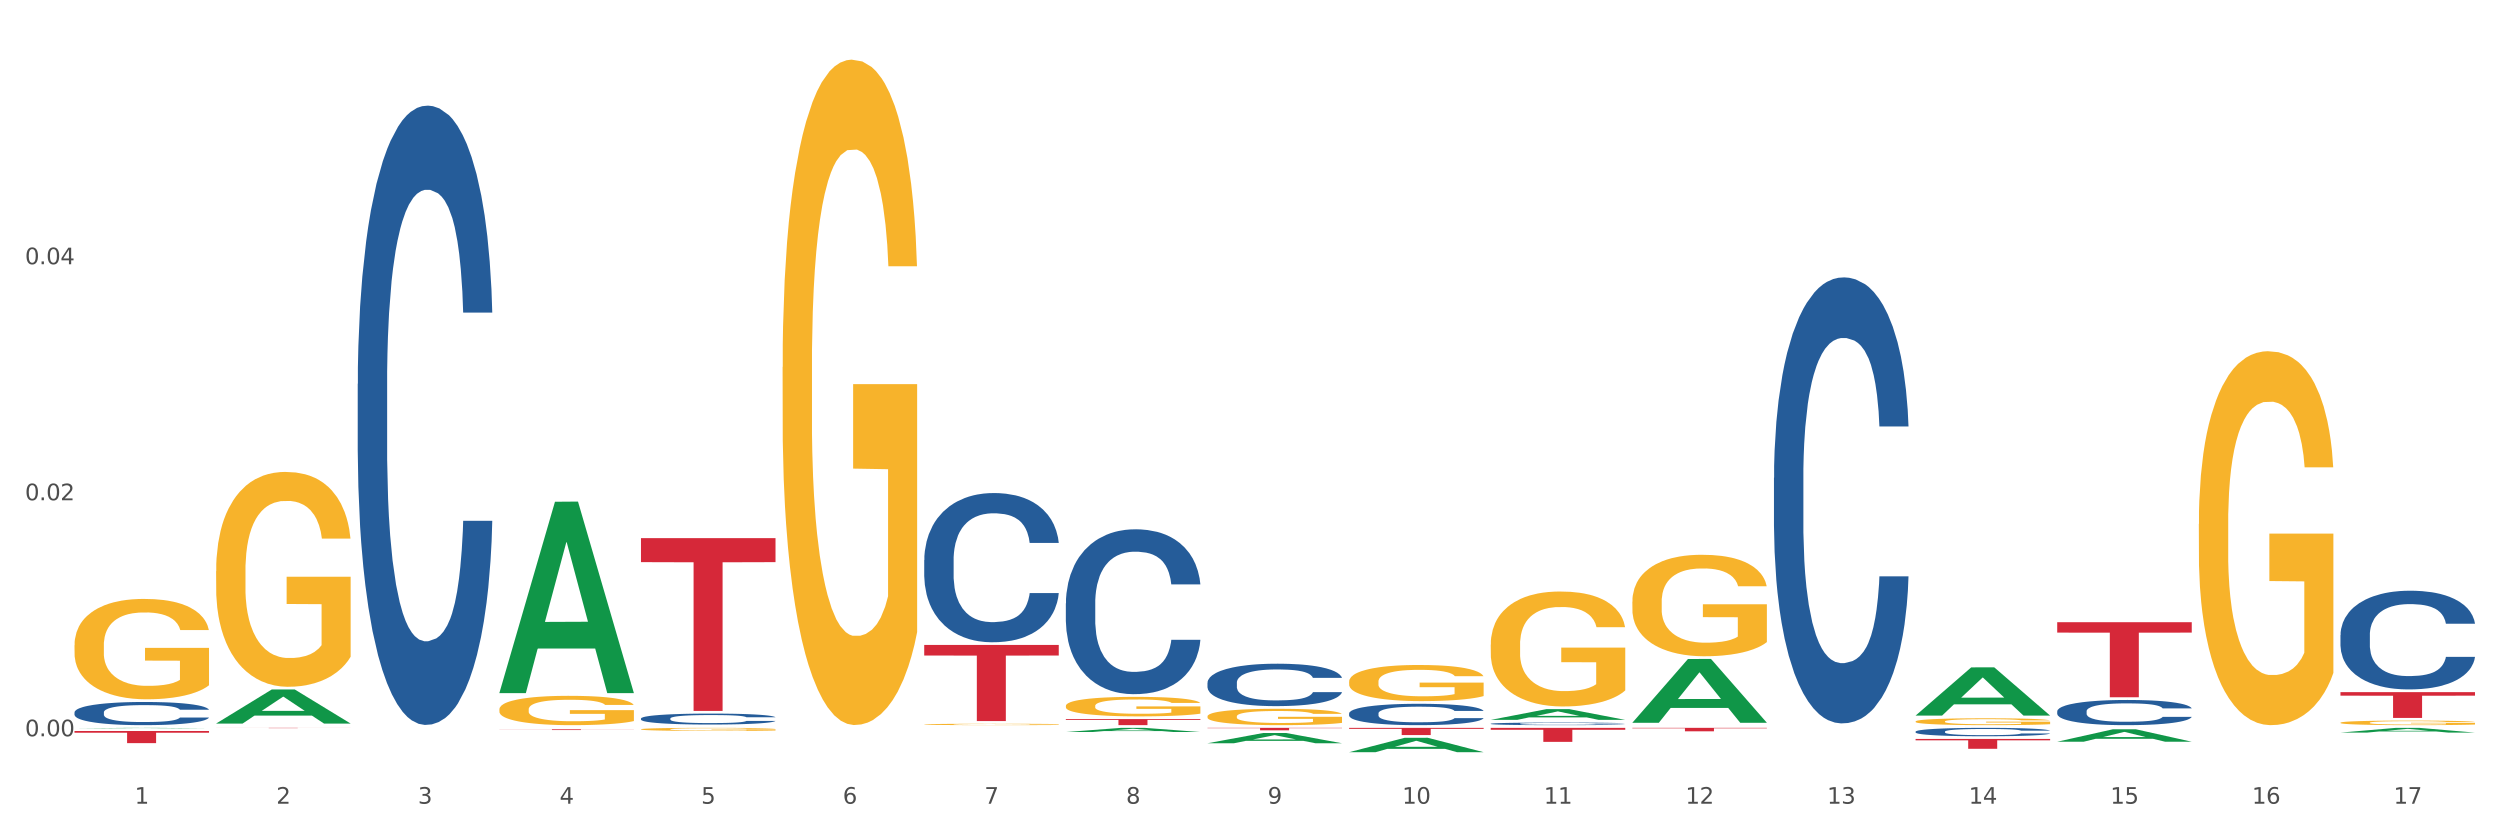 <?xml version="1.0" encoding="utf-8" standalone="no"?>
<!DOCTYPE svg PUBLIC "-//W3C//DTD SVG 1.1//EN"
  "http://www.w3.org/Graphics/SVG/1.1/DTD/svg11.dtd">
<svg xmlns:xlink="http://www.w3.org/1999/xlink" width="1080pt" height="360pt" viewBox="0 0 1080 360" xmlns="http://www.w3.org/2000/svg" version="1.1">
 <rect x="0" y="0" width="1080" height="360" fill="#333333" stroke="none"/>
 <defs>
  <style type="text/css">*{stroke-linejoin: round; stroke-linecap: butt}</style>
 </defs>
 <g id="figure_1">
  <g id="patch_1">
   <path d="M 0 360 
L 1080 360 
L 1080 0 
L 0 0 
z
" style="fill: #ffffff; stroke: #ffffff; stroke-linejoin: miter"/>
  </g>
  <g id="axes_1">
   <g id="matplotlib.axis_1">
    <g id="xtick_1">
     <g id="text_1">
      <!-- 1 -->
      <g style="fill: #4d4d4d" transform="translate(58.182 347.204) scale(0.096 -0.096)">
       <defs>
        <path id="DejaVuSans-31" d="M 794 531 
L 1825 531 
L 1825 4091 
L 703 3866 
L 703 4441 
L 1819 4666 
L 2450 4666 
L 2450 531 
L 3481 531 
L 3481 0 
L 794 0 
L 794 531 
z
" transform="scale(0.016)"/>
       </defs>
       <use xlink:href="#DejaVuSans-31"/>
      </g>
     </g>
    </g>
    <g id="xtick_2">
     <g id="text_2">
      <!-- 2 -->
      <g style="fill: #4d4d4d" transform="translate(119.364 347.204) scale(0.096 -0.096)">
       <defs>
        <path id="DejaVuSans-32" d="M 1228 531 
L 3431 531 
L 3431 0 
L 469 0 
L 469 531 
Q 828 903 1448 1529 
Q 2069 2156 2228 2338 
Q 2531 2678 2651 2914 
Q 2772 3150 2772 3378 
Q 2772 3750 2511 3984 
Q 2250 4219 1831 4219 
Q 1534 4219 1204 4116 
Q 875 4013 500 3803 
L 500 4441 
Q 881 4594 1212 4672 
Q 1544 4750 1819 4750 
Q 2544 4750 2975 4387 
Q 3406 4025 3406 3419 
Q 3406 3131 3298 2873 
Q 3191 2616 2906 2266 
Q 2828 2175 2409 1742 
Q 1991 1309 1228 531 
z
" transform="scale(0.016)"/>
       </defs>
       <use xlink:href="#DejaVuSans-32"/>
      </g>
     </g>
    </g>
    <g id="xtick_3">
     <g id="text_3">
      <!-- 3 -->
      <g style="fill: #4d4d4d" transform="translate(180.545 347.204) scale(0.096 -0.096)">
       <defs>
        <path id="DejaVuSans-33" d="M 2597 2516 
Q 3050 2419 3304 2112 
Q 3559 1806 3559 1356 
Q 3559 666 3084 287 
Q 2609 -91 1734 -91 
Q 1441 -91 1130 -33 
Q 819 25 488 141 
L 488 750 
Q 750 597 1062 519 
Q 1375 441 1716 441 
Q 2309 441 2620 675 
Q 2931 909 2931 1356 
Q 2931 1769 2642 2001 
Q 2353 2234 1838 2234 
L 1294 2234 
L 1294 2753 
L 1863 2753 
Q 2328 2753 2575 2939 
Q 2822 3125 2822 3475 
Q 2822 3834 2567 4026 
Q 2313 4219 1838 4219 
Q 1578 4219 1281 4162 
Q 984 4106 628 3988 
L 628 4550 
Q 988 4650 1302 4700 
Q 1616 4750 1894 4750 
Q 2613 4750 3031 4423 
Q 3450 4097 3450 3541 
Q 3450 3153 3228 2886 
Q 3006 2619 2597 2516 
z
" transform="scale(0.016)"/>
       </defs>
       <use xlink:href="#DejaVuSans-33"/>
      </g>
     </g>
    </g>
    <g id="xtick_4">
     <g id="text_4">
      <!-- 4 -->
      <g style="fill: #4d4d4d" transform="translate(241.726 347.204) scale(0.096 -0.096)">
       <defs>
        <path id="DejaVuSans-34" d="M 2419 4116 
L 825 1625 
L 2419 1625 
L 2419 4116 
z
M 2253 4666 
L 3047 4666 
L 3047 1625 
L 3713 1625 
L 3713 1100 
L 3047 1100 
L 3047 0 
L 2419 0 
L 2419 1100 
L 313 1100 
L 313 1709 
L 2253 4666 
z
" transform="scale(0.016)"/>
       </defs>
       <use xlink:href="#DejaVuSans-34"/>
      </g>
     </g>
    </g>
    <g id="xtick_5">
     <g id="text_5">
      <!-- 5 -->
      <g style="fill: #4d4d4d" transform="translate(302.908 347.204) scale(0.096 -0.096)">
       <defs>
        <path id="DejaVuSans-35" d="M 691 4666 
L 3169 4666 
L 3169 4134 
L 1269 4134 
L 1269 2991 
Q 1406 3038 1543 3061 
Q 1681 3084 1819 3084 
Q 2600 3084 3056 2656 
Q 3513 2228 3513 1497 
Q 3513 744 3044 326 
Q 2575 -91 1722 -91 
Q 1428 -91 1123 -41 
Q 819 9 494 109 
L 494 744 
Q 775 591 1075 516 
Q 1375 441 1709 441 
Q 2250 441 2565 725 
Q 2881 1009 2881 1497 
Q 2881 1984 2565 2268 
Q 2250 2553 1709 2553 
Q 1456 2553 1204 2497 
Q 953 2441 691 2322 
L 691 4666 
z
" transform="scale(0.016)"/>
       </defs>
       <use xlink:href="#DejaVuSans-35"/>
      </g>
     </g>
    </g>
    <g id="xtick_6">
     <g id="text_6">
      <!-- 6 -->
      <g style="fill: #4d4d4d" transform="translate(364.089 347.204) scale(0.096 -0.096)">
       <defs>
        <path id="DejaVuSans-36" d="M 2113 2584 
Q 1688 2584 1439 2293 
Q 1191 2003 1191 1497 
Q 1191 994 1439 701 
Q 1688 409 2113 409 
Q 2538 409 2786 701 
Q 3034 994 3034 1497 
Q 3034 2003 2786 2293 
Q 2538 2584 2113 2584 
z
M 3366 4563 
L 3366 3988 
Q 3128 4100 2886 4159 
Q 2644 4219 2406 4219 
Q 1781 4219 1451 3797 
Q 1122 3375 1075 2522 
Q 1259 2794 1537 2939 
Q 1816 3084 2150 3084 
Q 2853 3084 3261 2657 
Q 3669 2231 3669 1497 
Q 3669 778 3244 343 
Q 2819 -91 2113 -91 
Q 1303 -91 875 529 
Q 447 1150 447 2328 
Q 447 3434 972 4092 
Q 1497 4750 2381 4750 
Q 2619 4750 2861 4703 
Q 3103 4656 3366 4563 
z
" transform="scale(0.016)"/>
       </defs>
       <use xlink:href="#DejaVuSans-36"/>
      </g>
     </g>
    </g>
    <g id="xtick_7">
     <g id="text_7">
      <!-- 7 -->
      <g style="fill: #4d4d4d" transform="translate(425.271 347.204) scale(0.096 -0.096)">
       <defs>
        <path id="DejaVuSans-37" d="M 525 4666 
L 3525 4666 
L 3525 4397 
L 1831 0 
L 1172 0 
L 2766 4134 
L 525 4134 
L 525 4666 
z
" transform="scale(0.016)"/>
       </defs>
       <use xlink:href="#DejaVuSans-37"/>
      </g>
     </g>
    </g>
    <g id="xtick_8">
     <g id="text_8">
      <!-- 8 -->
      <g style="fill: #4d4d4d" transform="translate(486.452 347.204) scale(0.096 -0.096)">
       <defs>
        <path id="DejaVuSans-38" d="M 2034 2216 
Q 1584 2216 1326 1975 
Q 1069 1734 1069 1313 
Q 1069 891 1326 650 
Q 1584 409 2034 409 
Q 2484 409 2743 651 
Q 3003 894 3003 1313 
Q 3003 1734 2745 1975 
Q 2488 2216 2034 2216 
z
M 1403 2484 
Q 997 2584 770 2862 
Q 544 3141 544 3541 
Q 544 4100 942 4425 
Q 1341 4750 2034 4750 
Q 2731 4750 3128 4425 
Q 3525 4100 3525 3541 
Q 3525 3141 3298 2862 
Q 3072 2584 2669 2484 
Q 3125 2378 3379 2068 
Q 3634 1759 3634 1313 
Q 3634 634 3220 271 
Q 2806 -91 2034 -91 
Q 1263 -91 848 271 
Q 434 634 434 1313 
Q 434 1759 690 2068 
Q 947 2378 1403 2484 
z
M 1172 3481 
Q 1172 3119 1398 2916 
Q 1625 2713 2034 2713 
Q 2441 2713 2670 2916 
Q 2900 3119 2900 3481 
Q 2900 3844 2670 4047 
Q 2441 4250 2034 4250 
Q 1625 4250 1398 4047 
Q 1172 3844 1172 3481 
z
" transform="scale(0.016)"/>
       </defs>
       <use xlink:href="#DejaVuSans-38"/>
      </g>
     </g>
    </g>
    <g id="xtick_9">
     <g id="text_9">
      <!-- 9 -->
      <g style="fill: #4d4d4d" transform="translate(547.634 347.204) scale(0.096 -0.096)">
       <defs>
        <path id="DejaVuSans-39" d="M 703 97 
L 703 672 
Q 941 559 1184 500 
Q 1428 441 1663 441 
Q 2288 441 2617 861 
Q 2947 1281 2994 2138 
Q 2813 1869 2534 1725 
Q 2256 1581 1919 1581 
Q 1219 1581 811 2004 
Q 403 2428 403 3163 
Q 403 3881 828 4315 
Q 1253 4750 1959 4750 
Q 2769 4750 3195 4129 
Q 3622 3509 3622 2328 
Q 3622 1225 3098 567 
Q 2575 -91 1691 -91 
Q 1453 -91 1209 -44 
Q 966 3 703 97 
z
M 1959 2075 
Q 2384 2075 2632 2365 
Q 2881 2656 2881 3163 
Q 2881 3666 2632 3958 
Q 2384 4250 1959 4250 
Q 1534 4250 1286 3958 
Q 1038 3666 1038 3163 
Q 1038 2656 1286 2365 
Q 1534 2075 1959 2075 
z
" transform="scale(0.016)"/>
       </defs>
       <use xlink:href="#DejaVuSans-39"/>
      </g>
     </g>
    </g>
    <g id="xtick_10">
     <g id="text_10">
      <!-- 10 -->
      <g style="fill: #4d4d4d" transform="translate(605.761 347.204) scale(0.096 -0.096)">
       <defs>
        <path id="DejaVuSans-30" d="M 2034 4250 
Q 1547 4250 1301 3770 
Q 1056 3291 1056 2328 
Q 1056 1369 1301 889 
Q 1547 409 2034 409 
Q 2525 409 2770 889 
Q 3016 1369 3016 2328 
Q 3016 3291 2770 3770 
Q 2525 4250 2034 4250 
z
M 2034 4750 
Q 2819 4750 3233 4129 
Q 3647 3509 3647 2328 
Q 3647 1150 3233 529 
Q 2819 -91 2034 -91 
Q 1250 -91 836 529 
Q 422 1150 422 2328 
Q 422 3509 836 4129 
Q 1250 4750 2034 4750 
z
" transform="scale(0.016)"/>
       </defs>
       <use xlink:href="#DejaVuSans-31"/>
       <use xlink:href="#DejaVuSans-30" transform="translate(63.623 0)"/>
      </g>
     </g>
    </g>
    <g id="xtick_11">
     <g id="text_11">
      <!-- 11 -->
      <g style="fill: #4d4d4d" transform="translate(666.942 347.204) scale(0.096 -0.096)">
       <use xlink:href="#DejaVuSans-31"/>
       <use xlink:href="#DejaVuSans-31" transform="translate(63.623 0)"/>
      </g>
     </g>
    </g>
    <g id="xtick_12">
     <g id="text_12">
      <!-- 12 -->
      <g style="fill: #4d4d4d" transform="translate(728.124 347.204) scale(0.096 -0.096)">
       <use xlink:href="#DejaVuSans-31"/>
       <use xlink:href="#DejaVuSans-32" transform="translate(63.623 0)"/>
      </g>
     </g>
    </g>
    <g id="xtick_13">
     <g id="text_13">
      <!-- 13 -->
      <g style="fill: #4d4d4d" transform="translate(789.305 347.204) scale(0.096 -0.096)">
       <use xlink:href="#DejaVuSans-31"/>
       <use xlink:href="#DejaVuSans-33" transform="translate(63.623 0)"/>
      </g>
     </g>
    </g>
    <g id="xtick_14">
     <g id="text_14">
      <!-- 14 -->
      <g style="fill: #4d4d4d" transform="translate(850.487 347.204) scale(0.096 -0.096)">
       <use xlink:href="#DejaVuSans-31"/>
       <use xlink:href="#DejaVuSans-34" transform="translate(63.623 0)"/>
      </g>
     </g>
    </g>
    <g id="xtick_15">
     <g id="text_15">
      <!-- 15 -->
      <g style="fill: #4d4d4d" transform="translate(911.668 347.204) scale(0.096 -0.096)">
       <use xlink:href="#DejaVuSans-31"/>
       <use xlink:href="#DejaVuSans-35" transform="translate(63.623 0)"/>
      </g>
     </g>
    </g>
    <g id="xtick_16">
     <g id="text_16">
      <!-- 16 -->
      <g style="fill: #4d4d4d" transform="translate(972.849 347.204) scale(0.096 -0.096)">
       <use xlink:href="#DejaVuSans-31"/>
       <use xlink:href="#DejaVuSans-36" transform="translate(63.623 0)"/>
      </g>
     </g>
    </g>
    <g id="xtick_17">
     <g id="text_17">
      <!-- 17 -->
      <g style="fill: #4d4d4d" transform="translate(1034.031 347.204) scale(0.096 -0.096)">
       <use xlink:href="#DejaVuSans-31"/>
       <use xlink:href="#DejaVuSans-37" transform="translate(63.623 0)"/>
      </g>
     </g>
    </g>
    <g id="xtick_18"/>
    <g id="xtick_19"/>
    <g id="xtick_20"/>
    <g id="xtick_21"/>
    <g id="xtick_22"/>
    <g id="xtick_23"/>
    <g id="xtick_24"/>
    <g id="xtick_25"/>
    <g id="xtick_26"/>
    <g id="xtick_27"/>
    <g id="xtick_28"/>
    <g id="xtick_29"/>
    <g id="xtick_30"/>
    <g id="xtick_31"/>
    <g id="xtick_32"/>
    <g id="xtick_33"/>
   </g>
   <g id="matplotlib.axis_2">
    <g id="ytick_1">
     <g id="text_18">
      <!-- 0.00 -->
      <g style="fill: #4d4d4d" transform="translate(10.8 318.073) scale(0.096 -0.096)">
       <defs>
        <path id="DejaVuSans-2e" d="M 684 794 
L 1344 794 
L 1344 0 
L 684 0 
L 684 794 
z
" transform="scale(0.016)"/>
       </defs>
       <use xlink:href="#DejaVuSans-30"/>
       <use xlink:href="#DejaVuSans-2e" transform="translate(63.623 0)"/>
       <use xlink:href="#DejaVuSans-30" transform="translate(95.41 0)"/>
       <use xlink:href="#DejaVuSans-30" transform="translate(159.033 0)"/>
      </g>
     </g>
    </g>
    <g id="ytick_2">
     <g id="text_19">
      <!-- 0.02 -->
      <g style="fill: #4d4d4d" transform="translate(10.8 216.111) scale(0.096 -0.096)">
       <use xlink:href="#DejaVuSans-30"/>
       <use xlink:href="#DejaVuSans-2e" transform="translate(63.623 0)"/>
       <use xlink:href="#DejaVuSans-30" transform="translate(95.41 0)"/>
       <use xlink:href="#DejaVuSans-32" transform="translate(159.033 0)"/>
      </g>
     </g>
    </g>
    <g id="ytick_3">
     <g id="text_20">
      <!-- 0.04 -->
      <g style="fill: #4d4d4d" transform="translate(10.8 114.149) scale(0.096 -0.096)">
       <use xlink:href="#DejaVuSans-30"/>
       <use xlink:href="#DejaVuSans-2e" transform="translate(63.623 0)"/>
       <use xlink:href="#DejaVuSans-30" transform="translate(95.41 0)"/>
       <use xlink:href="#DejaVuSans-34" transform="translate(159.033 0)"/>
      </g>
     </g>
    </g>
    <g id="ytick_4"/>
    <g id="ytick_5"/>
    <g id="ytick_6"/>
   </g>
   <g id="PolyCollection_1">
    <path d="M 32.175 314.645 
L 32.235 314.645 
L 56.203 314.426 
L 66.15 314.426 
L 90.297 314.645 
L 78.793 314.645 
L 73.58 314.594 
L 48.833 314.594 
L 48.653 314.595 
L 43.62 314.645 
L 32.175 314.645 
L 32.175 314.645 
L 51.949 314.564 
L 70.464 314.563 
L 61.296 314.472 
L 61.176 314.472 
L 61.056 314.473 
L 51.889 314.563 
L 51.949 314.564 
L 32.175 314.645 
z
" clip-path="url(#pac657ef1e8)" style="fill: #109648"/>
    <path d="M 705.171 259.922 
L 705.239 259.882 
L 705.239 258.441 
L 705.376 257.2 
L 706.063 254.197 
L 707.092 251.714 
L 707.847 250.393 
L 708.602 249.312 
L 709.494 248.231 
L 710.592 247.11 
L 712.582 245.468 
L 713.817 244.627 
L 715.327 243.746 
L 718.071 242.465 
L 720.061 241.744 
L 722.12 241.144 
L 725.483 240.423 
L 727.678 240.103 
L 730.012 239.862 
L 732.825 239.702 
L 734.952 239.662 
L 739.619 239.782 
L 743.599 240.143 
L 745.52 240.423 
L 747.99 240.903 
L 749.294 241.224 
L 751.421 241.864 
L 753.617 242.705 
L 755.127 243.426 
L 757.391 244.787 
L 759.107 246.149 
L 760.685 247.83 
L 761.509 248.991 
L 762.126 250.073 
L 762.675 251.314 
L 763.224 253.276 
L 750.872 253.276 
L 750.392 251.874 
L 749.637 250.553 
L 748.539 249.272 
L 747.579 248.471 
L 745.932 247.47 
L 744.422 246.829 
L 742.844 246.349 
L 740.922 245.948 
L 739.413 245.748 
L 737.285 245.588 
L 733.099 245.628 
L 730.286 245.948 
L 728.365 246.349 
L 727.129 246.709 
L 726.031 247.11 
L 724.796 247.67 
L 723.355 248.511 
L 722.326 249.272 
L 721.297 250.233 
L 720.473 251.194 
L 719.718 252.315 
L 719.101 253.516 
L 718.62 254.757 
L 718.209 256.279 
L 717.866 258.801 
L 717.866 264.287 
L 718.003 265.528 
L 718.346 267.169 
L 718.758 268.411 
L 719.444 269.892 
L 720.061 270.893 
L 721.228 272.334 
L 722.532 273.536 
L 723.561 274.296 
L 724.59 274.937 
L 726.375 275.818 
L 728.365 276.539 
L 730.08 276.979 
L 732.413 277.379 
L 733.992 277.54 
L 735.364 277.62 
L 738.726 277.62 
L 741.128 277.5 
L 743.804 277.219 
L 745.863 276.859 
L 747.579 276.418 
L 749.5 275.698 
L 750.735 275.017 
L 750.735 266.649 
L 735.638 266.609 
L 735.638 261.043 
L 763.293 261.043 
L 763.293 277.379 
L 762.126 278.22 
L 760.823 278.981 
L 759.45 279.662 
L 757.391 280.503 
L 754.921 281.303 
L 752.725 281.864 
L 750.392 282.344 
L 747.647 282.785 
L 744.079 283.185 
L 741.883 283.345 
L 739.138 283.465 
L 735.913 283.505 
L 733.099 283.425 
L 730.355 283.225 
L 727.473 282.865 
L 724.659 282.344 
L 722.532 281.824 
L 720.405 281.183 
L 718.14 280.342 
L 716.356 279.542 
L 714.983 278.821 
L 713.474 277.9 
L 711.827 276.699 
L 710.592 275.618 
L 709.494 274.497 
L 708.327 273.055 
L 707.504 271.814 
L 706.68 270.252 
L 706.2 269.091 
L 705.651 267.289 
L 705.239 264.767 
L 705.171 259.922 
z
" clip-path="url(#pac657ef1e8)" style="fill: #f7b32b"/>
    <path d="M 827.533 311.67 
L 827.602 311.668 
L 827.602 311.57 
L 827.739 311.486 
L 828.425 311.282 
L 829.455 311.113 
L 830.21 311.024 
L 830.964 310.95 
L 831.857 310.877 
L 832.954 310.801 
L 834.945 310.689 
L 836.18 310.632 
L 837.689 310.573 
L 840.434 310.486 
L 842.424 310.437 
L 844.483 310.396 
L 847.845 310.347 
L 850.041 310.325 
L 852.374 310.309 
L 855.188 310.298 
L 857.315 310.295 
L 861.981 310.304 
L 865.961 310.328 
L 867.883 310.347 
L 870.353 310.38 
L 871.657 310.401 
L 873.784 310.445 
L 875.98 310.502 
L 877.49 310.551 
L 879.754 310.643 
L 881.47 310.736 
L 883.048 310.85 
L 883.872 310.929 
L 884.489 311.002 
L 885.038 311.086 
L 885.587 311.219 
L 873.235 311.219 
L 872.755 311.124 
L 872 311.035 
L 870.902 310.948 
L 869.941 310.893 
L 868.295 310.825 
L 866.785 310.782 
L 865.207 310.749 
L 863.285 310.722 
L 861.775 310.708 
L 859.648 310.698 
L 855.462 310.7 
L 852.649 310.722 
L 850.727 310.749 
L 849.492 310.774 
L 848.394 310.801 
L 847.159 310.839 
L 845.718 310.896 
L 844.689 310.948 
L 843.659 311.013 
L 842.836 311.078 
L 842.081 311.154 
L 841.464 311.236 
L 840.983 311.32 
L 840.571 311.423 
L 840.228 311.594 
L 840.228 311.967 
L 840.366 312.051 
L 840.709 312.162 
L 841.12 312.247 
L 841.807 312.347 
L 842.424 312.415 
L 843.591 312.513 
L 844.895 312.594 
L 845.924 312.646 
L 846.953 312.689 
L 848.737 312.749 
L 850.727 312.798 
L 852.443 312.828 
L 854.776 312.855 
L 856.354 312.866 
L 857.727 312.872 
L 861.089 312.872 
L 863.491 312.863 
L 866.167 312.844 
L 868.226 312.82 
L 869.941 312.79 
L 871.863 312.741 
L 873.098 312.695 
L 873.098 312.127 
L 858.001 312.124 
L 858.001 311.747 
L 885.656 311.747 
L 885.656 312.855 
L 884.489 312.912 
L 883.185 312.964 
L 881.813 313.01 
L 879.754 313.067 
L 877.284 313.122 
L 875.088 313.16 
L 872.755 313.192 
L 870.01 313.222 
L 866.442 313.249 
L 864.246 313.26 
L 861.501 313.268 
L 858.276 313.271 
L 855.462 313.266 
L 852.717 313.252 
L 849.835 313.228 
L 847.022 313.192 
L 844.895 313.157 
L 842.767 313.113 
L 840.503 313.056 
L 838.719 313.002 
L 837.346 312.953 
L 835.837 312.891 
L 834.19 312.809 
L 832.954 312.736 
L 831.857 312.66 
L 830.69 312.562 
L 829.867 312.477 
L 829.043 312.372 
L 828.563 312.293 
L 828.014 312.17 
L 827.602 311.999 
L 827.533 311.67 
z
" clip-path="url(#pac657ef1e8)" style="fill: #f7b32b"/>
    <path d="M 949.896 226.372 
L 949.965 226.224 
L 949.965 220.913 
L 950.102 216.339 
L 950.788 205.274 
L 951.818 196.127 
L 952.572 191.258 
L 953.327 187.274 
L 954.219 183.291 
L 955.317 179.16 
L 957.307 173.111 
L 958.543 170.012 
L 960.052 166.767 
L 962.797 162.045 
L 964.787 159.39 
L 966.846 157.177 
L 970.208 154.521 
L 972.404 153.341 
L 974.737 152.456 
L 977.551 151.865 
L 979.678 151.718 
L 984.344 152.16 
L 988.324 153.488 
L 990.246 154.521 
L 992.716 156.291 
L 994.02 157.472 
L 996.147 159.832 
L 998.343 162.931 
L 999.853 165.586 
L 1002.117 170.603 
L 1003.833 175.619 
L 1005.411 181.815 
L 1006.234 186.094 
L 1006.852 190.077 
L 1007.401 194.651 
L 1007.95 201.88 
L 995.598 201.88 
L 995.118 196.717 
L 994.363 191.848 
L 993.265 187.127 
L 992.304 184.176 
L 990.657 180.488 
L 989.148 178.127 
L 987.569 176.357 
L 985.648 174.881 
L 984.138 174.143 
L 982.011 173.553 
L 977.825 173.701 
L 975.012 174.881 
L 973.09 176.357 
L 971.855 177.684 
L 970.757 179.16 
L 969.522 181.225 
L 968.081 184.324 
L 967.052 187.127 
L 966.022 190.668 
L 965.199 194.209 
L 964.444 198.34 
L 963.826 202.766 
L 963.346 207.339 
L 962.934 212.946 
L 962.591 222.241 
L 962.591 242.453 
L 962.728 247.027 
L 963.072 253.076 
L 963.483 257.649 
L 964.169 263.108 
L 964.787 266.797 
L 965.954 272.108 
L 967.257 276.534 
L 968.287 279.337 
L 969.316 281.698 
L 971.1 284.944 
L 973.09 287.6 
L 974.806 289.222 
L 977.139 290.698 
L 978.717 291.288 
L 980.09 291.583 
L 983.452 291.583 
L 985.854 291.14 
L 988.53 290.108 
L 990.589 288.78 
L 992.304 287.157 
L 994.226 284.501 
L 995.461 281.993 
L 995.461 251.158 
L 980.364 251.01 
L 980.364 230.503 
L 1008.019 230.503 
L 1008.019 290.698 
L 1006.852 293.796 
L 1005.548 296.599 
L 1004.176 299.107 
L 1002.117 302.206 
L 999.647 305.156 
L 997.451 307.222 
L 995.118 308.992 
L 992.373 310.615 
L 988.805 312.091 
L 986.609 312.681 
L 983.864 313.123 
L 980.639 313.271 
L 977.825 312.976 
L 975.08 312.238 
L 972.198 310.91 
L 969.385 308.992 
L 967.257 307.074 
L 965.13 304.714 
L 962.866 301.616 
L 961.082 298.665 
L 959.709 296.009 
L 958.199 292.616 
L 956.553 288.19 
L 955.317 284.206 
L 954.219 280.075 
L 953.053 274.764 
L 952.229 270.19 
L 951.406 264.436 
L 950.926 260.158 
L 950.377 253.518 
L 949.965 244.224 
L 949.896 226.372 
z
" clip-path="url(#pac657ef1e8)" style="fill: #f7b32b"/>
    <path d="M 1011.078 312.204 
L 1011.146 312.203 
L 1011.146 312.137 
L 1011.284 312.081 
L 1011.97 311.945 
L 1012.999 311.833 
L 1013.754 311.773 
L 1014.509 311.725 
L 1015.401 311.676 
L 1016.499 311.625 
L 1018.489 311.551 
L 1019.724 311.513 
L 1021.234 311.473 
L 1023.978 311.415 
L 1025.969 311.382 
L 1028.027 311.355 
L 1031.39 311.323 
L 1033.585 311.308 
L 1035.919 311.297 
L 1038.732 311.29 
L 1040.859 311.288 
L 1045.526 311.294 
L 1049.506 311.31 
L 1051.427 311.323 
L 1053.897 311.344 
L 1055.201 311.359 
L 1057.328 311.388 
L 1059.524 311.426 
L 1061.034 311.458 
L 1063.299 311.52 
L 1065.014 311.582 
L 1066.592 311.658 
L 1067.416 311.71 
L 1068.033 311.759 
L 1068.582 311.815 
L 1069.131 311.904 
L 1056.78 311.904 
L 1056.299 311.84 
L 1055.544 311.781 
L 1054.446 311.723 
L 1053.486 311.687 
L 1051.839 311.641 
L 1050.329 311.612 
L 1048.751 311.591 
L 1046.829 311.572 
L 1045.32 311.563 
L 1043.192 311.556 
L 1039.007 311.558 
L 1036.193 311.572 
L 1034.272 311.591 
L 1033.037 311.607 
L 1031.939 311.625 
L 1030.703 311.65 
L 1029.262 311.688 
L 1028.233 311.723 
L 1027.204 311.766 
L 1026.38 311.81 
L 1025.625 311.86 
L 1025.008 311.915 
L 1024.527 311.971 
L 1024.116 312.04 
L 1023.773 312.154 
L 1023.773 312.402 
L 1023.91 312.458 
L 1024.253 312.532 
L 1024.665 312.588 
L 1025.351 312.655 
L 1025.969 312.701 
L 1027.135 312.766 
L 1028.439 312.82 
L 1029.468 312.854 
L 1030.498 312.883 
L 1032.282 312.923 
L 1034.272 312.956 
L 1035.987 312.976 
L 1038.32 312.994 
L 1039.899 313.001 
L 1041.271 313.005 
L 1044.634 313.005 
L 1047.035 312.999 
L 1049.712 312.987 
L 1051.77 312.97 
L 1053.486 312.95 
L 1055.407 312.918 
L 1056.642 312.887 
L 1056.642 312.509 
L 1041.546 312.507 
L 1041.546 312.255 
L 1069.2 312.255 
L 1069.2 312.994 
L 1068.033 313.032 
L 1066.73 313.066 
L 1065.357 313.097 
L 1063.299 313.135 
L 1060.828 313.171 
L 1058.632 313.197 
L 1056.299 313.218 
L 1053.554 313.238 
L 1049.986 313.256 
L 1047.79 313.264 
L 1045.045 313.269 
L 1041.82 313.271 
L 1039.007 313.267 
L 1036.262 313.258 
L 1033.38 313.242 
L 1030.566 313.218 
L 1028.439 313.195 
L 1026.312 313.166 
L 1024.047 313.128 
L 1022.263 313.092 
L 1020.891 313.059 
L 1019.381 313.017 
L 1017.734 312.963 
L 1016.499 312.914 
L 1015.401 312.864 
L 1014.234 312.798 
L 1013.411 312.742 
L 1012.587 312.672 
L 1012.107 312.619 
L 1011.558 312.538 
L 1011.146 312.424 
L 1011.078 312.204 
z
" clip-path="url(#pac657ef1e8)" style="fill: #f7b32b"/>
    <path d="M 154.538 165.843 
L 154.607 165.599 
L 154.607 158.757 
L 154.813 149.472 
L 155.568 132.369 
L 156.53 119.419 
L 158.179 104.27 
L 159.072 97.918 
L 160.24 90.832 
L 162.645 79.348 
L 165.393 69.575 
L 167.317 64.199 
L 168.759 60.779 
L 171.988 54.67 
L 173.843 51.983 
L 175.767 49.784 
L 177.416 48.318 
L 180.164 46.607 
L 182.362 45.874 
L 184.904 45.63 
L 187.034 45.874 
L 189.851 46.852 
L 193.973 49.784 
L 195.553 51.494 
L 197.683 54.426 
L 199.882 58.335 
L 201.668 62.245 
L 203.729 67.865 
L 205.859 75.195 
L 207.92 84.479 
L 209.362 93.031 
L 210.53 102.071 
L 211.561 113.067 
L 212.317 125.039 
L 212.66 135.057 
L 200.088 135.057 
L 199.744 126.016 
L 199.057 116.243 
L 198.37 109.646 
L 197.614 104.27 
L 196.446 98.162 
L 195.416 94.253 
L 193.698 89.61 
L 192.118 86.678 
L 190.813 84.968 
L 189.233 83.502 
L 185.866 82.036 
L 183.462 82.036 
L 181.95 82.525 
L 180.095 83.746 
L 178.515 85.457 
L 176.66 88.389 
L 175.217 91.565 
L 173.775 95.719 
L 172.95 98.651 
L 171.713 104.026 
L 170.889 108.424 
L 169.79 115.999 
L 169.171 121.374 
L 168.072 135.301 
L 167.591 145.563 
L 167.385 152.649 
L 167.248 160.468 
L 167.248 198.584 
L 167.66 215.687 
L 168.004 223.017 
L 168.553 231.325 
L 169.584 242.076 
L 171.095 252.582 
L 172.675 260.156 
L 173.981 264.799 
L 175.217 268.219 
L 176.454 270.907 
L 177.965 273.35 
L 179.202 274.816 
L 181.057 276.282 
L 183.255 277.015 
L 184.973 277.015 
L 188.477 275.794 
L 190.057 274.572 
L 191.568 272.862 
L 193.217 270.174 
L 194.523 267.242 
L 195.278 265.043 
L 196.515 260.401 
L 197.477 255.514 
L 198.301 249.894 
L 198.851 245.008 
L 199.469 237.678 
L 199.95 229.37 
L 200.088 224.972 
L 212.66 224.972 
L 212.385 233.768 
L 211.904 242.32 
L 210.943 253.804 
L 210.187 260.401 
L 209.019 268.464 
L 207.782 275.305 
L 206.065 282.88 
L 204.485 288.499 
L 202.836 293.386 
L 201.049 297.784 
L 197.82 303.892 
L 196.652 305.603 
L 194.179 308.535 
L 192.256 310.245 
L 189.439 311.955 
L 186.553 312.933 
L 183.53 313.177 
L 180.851 312.688 
L 177.897 311.222 
L 176.042 309.756 
L 173.981 307.557 
L 171.576 304.137 
L 169.309 299.983 
L 167.179 295.096 
L 165.187 289.477 
L 163.332 283.124 
L 160.927 272.617 
L 159.141 262.355 
L 157.836 252.826 
L 156.942 244.763 
L 156.049 234.501 
L 155.568 227.415 
L 154.813 210.312 
L 154.538 194.43 
L 154.538 165.843 
z
" clip-path="url(#pac657ef1e8)" style="fill: #255c99"/>
    <path d="M 32.175 315.8 
L 90.297 315.8 
L 90.297 316.527 
L 67.434 316.532 
L 67.434 321.03 
L 54.901 321.03 
L 54.901 316.532 
L 32.175 316.527 
L 32.175 315.805 
L 32.175 315.8 
z
" clip-path="url(#pac657ef1e8)" style="fill: #d62839"/>
    <path d="M 93.356 314.426 
L 151.479 314.426 
L 151.479 314.444 
L 128.615 314.444 
L 128.615 314.56 
L 116.082 314.56 
L 116.082 314.444 
L 93.356 314.444 
L 93.356 314.426 
L 93.356 314.426 
z
" clip-path="url(#pac657ef1e8)" style="fill: #d62839"/>
    <path d="M 643.989 278.484 
L 644.058 278.438 
L 644.058 276.805 
L 644.195 275.399 
L 644.881 271.998 
L 645.911 269.186 
L 646.665 267.689 
L 647.42 266.464 
L 648.312 265.24 
L 649.41 263.97 
L 651.4 262.11 
L 652.635 261.158 
L 654.145 260.16 
L 656.89 258.708 
L 658.88 257.892 
L 660.939 257.212 
L 664.301 256.395 
L 666.497 256.032 
L 668.83 255.76 
L 671.644 255.579 
L 673.771 255.534 
L 678.437 255.67 
L 682.417 256.078 
L 684.339 256.395 
L 686.809 256.94 
L 688.113 257.302 
L 690.24 258.028 
L 692.436 258.981 
L 693.946 259.797 
L 696.21 261.339 
L 697.926 262.881 
L 699.504 264.786 
L 700.327 266.101 
L 700.945 267.326 
L 701.494 268.732 
L 702.043 270.955 
L 689.691 270.955 
L 689.211 269.367 
L 688.456 267.87 
L 687.358 266.419 
L 686.397 265.512 
L 684.75 264.378 
L 683.241 263.652 
L 681.662 263.108 
L 679.741 262.654 
L 678.231 262.428 
L 676.104 262.246 
L 671.918 262.292 
L 669.105 262.654 
L 667.183 263.108 
L 665.948 263.516 
L 664.85 263.97 
L 663.615 264.605 
L 662.174 265.557 
L 661.145 266.419 
L 660.115 267.507 
L 659.292 268.596 
L 658.537 269.866 
L 657.919 271.227 
L 657.439 272.633 
L 657.027 274.356 
L 656.684 277.214 
L 656.684 283.427 
L 656.821 284.833 
L 657.164 286.693 
L 657.576 288.099 
L 658.262 289.777 
L 658.88 290.911 
L 660.047 292.544 
L 661.35 293.905 
L 662.38 294.766 
L 663.409 295.492 
L 665.193 296.49 
L 667.183 297.306 
L 668.899 297.805 
L 671.232 298.259 
L 672.81 298.44 
L 674.183 298.531 
L 677.545 298.531 
L 679.947 298.395 
L 682.623 298.077 
L 684.682 297.669 
L 686.397 297.17 
L 688.319 296.354 
L 689.554 295.583 
L 689.554 286.103 
L 674.457 286.058 
L 674.457 279.754 
L 702.112 279.754 
L 702.112 298.259 
L 700.945 299.211 
L 699.641 300.073 
L 698.269 300.844 
L 696.21 301.797 
L 693.74 302.704 
L 691.544 303.339 
L 689.211 303.883 
L 686.466 304.382 
L 682.898 304.835 
L 680.702 305.017 
L 677.957 305.153 
L 674.732 305.198 
L 671.918 305.108 
L 669.173 304.881 
L 666.291 304.473 
L 663.478 303.883 
L 661.35 303.293 
L 659.223 302.568 
L 656.959 301.615 
L 655.174 300.708 
L 653.802 299.892 
L 652.292 298.848 
L 650.645 297.488 
L 649.41 296.263 
L 648.312 294.993 
L 647.146 293.36 
L 646.322 291.954 
L 645.499 290.185 
L 645.018 288.87 
L 644.47 286.829 
L 644.058 283.972 
L 643.989 278.484 
z
" clip-path="url(#pac657ef1e8)" style="fill: #f7b32b"/>
    <path d="M 215.719 315.061 
L 273.842 315.061 
L 273.842 315.106 
L 250.978 315.106 
L 250.978 315.382 
L 238.445 315.382 
L 238.445 315.106 
L 215.719 315.106 
L 215.719 315.062 
L 215.719 315.061 
z
" clip-path="url(#pac657ef1e8)" style="fill: #d62839"/>
    <path d="M 399.263 278.616 
L 457.386 278.616 
L 457.386 283.188 
L 434.523 283.219 
L 434.523 311.512 
L 421.989 311.512 
L 421.989 283.219 
L 399.263 283.188 
L 399.263 278.647 
L 399.263 278.616 
z
" clip-path="url(#pac657ef1e8)" style="fill: #d62839"/>
    <path d="M 460.445 310.634 
L 518.567 310.634 
L 518.567 311 
L 495.704 311.003 
L 495.704 313.271 
L 483.17 313.271 
L 483.17 311.003 
L 460.445 311 
L 460.445 310.636 
L 460.445 310.634 
z
" clip-path="url(#pac657ef1e8)" style="fill: #d62839"/>
    <path d="M 521.626 314.426 
L 579.749 314.426 
L 579.749 314.575 
L 556.885 314.576 
L 556.885 315.498 
L 544.352 315.498 
L 544.352 314.576 
L 521.626 314.575 
L 521.626 314.427 
L 521.626 314.426 
z
" clip-path="url(#pac657ef1e8)" style="fill: #d62839"/>
    <path d="M 582.808 314.426 
L 640.93 314.426 
L 640.93 314.861 
L 618.067 314.864 
L 618.067 317.56 
L 605.533 317.56 
L 605.533 314.864 
L 582.808 314.861 
L 582.808 314.429 
L 582.808 314.426 
z
" clip-path="url(#pac657ef1e8)" style="fill: #d62839"/>
    <path d="M 643.989 314.426 
L 702.112 314.426 
L 702.112 315.269 
L 679.248 315.274 
L 679.248 320.493 
L 666.715 320.493 
L 666.715 315.274 
L 643.989 315.269 
L 643.989 314.431 
L 643.989 314.426 
z
" clip-path="url(#pac657ef1e8)" style="fill: #d62839"/>
    <path d="M 705.171 314.426 
L 763.293 314.426 
L 763.293 314.634 
L 740.43 314.635 
L 740.43 315.925 
L 727.896 315.925 
L 727.896 314.635 
L 705.171 314.634 
L 705.171 314.427 
L 705.171 314.426 
z
" clip-path="url(#pac657ef1e8)" style="fill: #d62839"/>
    <path d="M 827.533 319.229 
L 885.656 319.229 
L 885.656 319.819 
L 862.792 319.823 
L 862.792 323.477 
L 850.259 323.477 
L 850.259 319.823 
L 827.533 319.819 
L 827.533 319.233 
L 827.533 319.229 
z
" clip-path="url(#pac657ef1e8)" style="fill: #d62839"/>
    <path d="M 276.901 232.468 
L 335.023 232.468 
L 335.023 242.841 
L 312.16 242.911 
L 312.16 307.11 
L 299.626 307.11 
L 299.626 242.911 
L 276.901 242.841 
L 276.901 232.538 
L 276.901 232.468 
z
" clip-path="url(#pac657ef1e8)" style="fill: #d62839"/>
    <path d="M 888.715 268.782 
L 946.837 268.782 
L 946.837 273.291 
L 923.974 273.322 
L 923.974 301.229 
L 911.44 301.229 
L 911.44 273.322 
L 888.715 273.291 
L 888.715 268.813 
L 888.715 268.782 
z
" clip-path="url(#pac657ef1e8)" style="fill: #d62839"/>
    <path d="M 582.808 294.486 
L 582.876 294.471 
L 582.876 293.958 
L 583.014 293.516 
L 583.7 292.447 
L 584.729 291.563 
L 585.484 291.093 
L 586.239 290.708 
L 587.131 290.323 
L 588.229 289.924 
L 590.219 289.339 
L 591.454 289.04 
L 592.964 288.726 
L 595.709 288.27 
L 597.699 288.013 
L 599.757 287.8 
L 603.12 287.543 
L 605.316 287.429 
L 607.649 287.343 
L 610.462 287.286 
L 612.589 287.272 
L 617.256 287.315 
L 621.236 287.443 
L 623.157 287.543 
L 625.628 287.714 
L 626.931 287.828 
L 629.059 288.056 
L 631.254 288.356 
L 632.764 288.612 
L 635.029 289.097 
L 636.744 289.582 
L 638.322 290.18 
L 639.146 290.594 
L 639.764 290.979 
L 640.312 291.421 
L 640.861 292.119 
L 628.51 292.119 
L 628.029 291.62 
L 627.274 291.15 
L 626.176 290.694 
L 625.216 290.408 
L 623.569 290.052 
L 622.059 289.824 
L 620.481 289.653 
L 618.56 289.51 
L 617.05 289.439 
L 614.923 289.382 
L 610.737 289.396 
L 607.923 289.51 
L 606.002 289.653 
L 604.767 289.781 
L 603.669 289.924 
L 602.433 290.123 
L 600.992 290.423 
L 599.963 290.694 
L 598.934 291.036 
L 598.11 291.378 
L 597.355 291.777 
L 596.738 292.205 
L 596.258 292.647 
L 595.846 293.188 
L 595.503 294.086 
L 595.503 296.039 
L 595.64 296.481 
L 595.983 297.066 
L 596.395 297.508 
L 597.081 298.035 
L 597.699 298.392 
L 598.865 298.905 
L 600.169 299.333 
L 601.198 299.603 
L 602.228 299.832 
L 604.012 300.145 
L 606.002 300.402 
L 607.717 300.559 
L 610.05 300.701 
L 611.629 300.758 
L 613.001 300.787 
L 616.364 300.787 
L 618.765 300.744 
L 621.442 300.644 
L 623.5 300.516 
L 625.216 300.359 
L 627.137 300.102 
L 628.372 299.86 
L 628.372 296.881 
L 613.276 296.866 
L 613.276 294.885 
L 640.93 294.885 
L 640.93 300.701 
L 639.764 301.001 
L 638.46 301.271 
L 637.087 301.514 
L 635.029 301.813 
L 632.558 302.098 
L 630.362 302.298 
L 628.029 302.469 
L 625.284 302.626 
L 621.716 302.768 
L 619.52 302.825 
L 616.775 302.868 
L 613.55 302.882 
L 610.737 302.854 
L 607.992 302.783 
L 605.11 302.654 
L 602.296 302.469 
L 600.169 302.284 
L 598.042 302.055 
L 595.777 301.756 
L 593.993 301.471 
L 592.621 301.214 
L 591.111 300.886 
L 589.464 300.459 
L 588.229 300.074 
L 587.131 299.675 
L 585.964 299.162 
L 585.141 298.72 
L 584.317 298.164 
L 583.837 297.75 
L 583.288 297.109 
L 582.876 296.211 
L 582.808 294.486 
z
" clip-path="url(#pac657ef1e8)" style="fill: #f7b32b"/>
    <path d="M 460.445 304.941 
L 460.514 304.933 
L 460.514 304.656 
L 460.651 304.417 
L 461.337 303.839 
L 462.366 303.361 
L 463.121 303.107 
L 463.876 302.899 
L 464.768 302.691 
L 465.866 302.475 
L 467.856 302.159 
L 469.091 301.997 
L 470.601 301.828 
L 473.346 301.581 
L 475.336 301.443 
L 477.394 301.327 
L 480.757 301.188 
L 482.953 301.127 
L 485.286 301.081 
L 488.099 301.05 
L 490.227 301.042 
L 494.893 301.065 
L 498.873 301.134 
L 500.794 301.188 
L 503.265 301.281 
L 504.568 301.343 
L 506.696 301.466 
L 508.892 301.628 
L 510.401 301.766 
L 512.666 302.028 
L 514.381 302.29 
L 515.96 302.614 
L 516.783 302.837 
L 517.401 303.045 
L 517.95 303.284 
L 518.499 303.662 
L 506.147 303.662 
L 505.666 303.392 
L 504.912 303.138 
L 503.814 302.891 
L 502.853 302.737 
L 501.206 302.544 
L 499.696 302.421 
L 498.118 302.329 
L 496.197 302.252 
L 494.687 302.213 
L 492.56 302.182 
L 488.374 302.19 
L 485.56 302.252 
L 483.639 302.329 
L 482.404 302.398 
L 481.306 302.475 
L 480.071 302.583 
L 478.63 302.745 
L 477.6 302.891 
L 476.571 303.076 
L 475.747 303.261 
L 474.993 303.477 
L 474.375 303.708 
L 473.895 303.947 
L 473.483 304.24 
L 473.14 304.725 
L 473.14 305.781 
L 473.277 306.019 
L 473.62 306.335 
L 474.032 306.574 
L 474.718 306.859 
L 475.336 307.052 
L 476.502 307.329 
L 477.806 307.56 
L 478.835 307.707 
L 479.865 307.83 
L 481.649 308 
L 483.639 308.138 
L 485.354 308.223 
L 487.688 308.3 
L 489.266 308.331 
L 490.638 308.346 
L 494.001 308.346 
L 496.403 308.323 
L 499.079 308.269 
L 501.137 308.2 
L 502.853 308.115 
L 504.774 307.976 
L 506.01 307.845 
L 506.01 306.235 
L 490.913 306.227 
L 490.913 305.156 
L 518.567 305.156 
L 518.567 308.3 
L 517.401 308.462 
L 516.097 308.608 
L 514.724 308.739 
L 512.666 308.901 
L 510.195 309.055 
L 508 309.163 
L 505.666 309.255 
L 502.922 309.34 
L 499.353 309.417 
L 497.157 309.448 
L 494.413 309.471 
L 491.187 309.479 
L 488.374 309.463 
L 485.629 309.425 
L 482.747 309.356 
L 479.933 309.255 
L 477.806 309.155 
L 475.679 309.032 
L 473.414 308.87 
L 471.63 308.716 
L 470.258 308.577 
L 468.748 308.4 
L 467.101 308.169 
L 465.866 307.961 
L 464.768 307.745 
L 463.601 307.468 
L 462.778 307.229 
L 461.955 306.929 
L 461.474 306.705 
L 460.925 306.358 
L 460.514 305.873 
L 460.445 304.941 
z
" clip-path="url(#pac657ef1e8)" style="fill: #f7b32b"/>
    <path d="M 276.901 310.395 
L 276.969 310.391 
L 276.969 310.269 
L 277.175 310.105 
L 277.931 309.802 
L 278.893 309.572 
L 280.542 309.304 
L 281.435 309.191 
L 282.603 309.065 
L 285.008 308.862 
L 287.756 308.689 
L 289.679 308.593 
L 291.122 308.533 
L 294.351 308.424 
L 296.206 308.377 
L 298.13 308.338 
L 299.779 308.312 
L 302.527 308.281 
L 304.725 308.269 
L 307.267 308.264 
L 309.397 308.269 
L 312.214 308.286 
L 316.336 308.338 
L 317.916 308.368 
L 320.046 308.42 
L 322.244 308.489 
L 324.031 308.559 
L 326.092 308.658 
L 328.221 308.788 
L 330.283 308.953 
L 331.725 309.104 
L 332.893 309.265 
L 333.924 309.459 
L 334.679 309.672 
L 335.023 309.849 
L 322.45 309.849 
L 322.107 309.689 
L 321.42 309.516 
L 320.733 309.399 
L 319.977 309.304 
L 318.809 309.195 
L 317.779 309.126 
L 316.061 309.044 
L 314.481 308.992 
L 313.176 308.961 
L 311.595 308.935 
L 308.229 308.909 
L 305.824 308.909 
L 304.313 308.918 
L 302.458 308.94 
L 300.878 308.97 
L 299.023 309.022 
L 297.58 309.078 
L 296.137 309.152 
L 295.313 309.204 
L 294.076 309.299 
L 293.252 309.377 
L 292.153 309.511 
L 291.534 309.607 
L 290.435 309.854 
L 289.954 310.035 
L 289.748 310.161 
L 289.611 310.3 
L 289.611 310.975 
L 290.023 311.278 
L 290.366 311.408 
L 290.916 311.555 
L 291.947 311.746 
L 293.458 311.932 
L 295.038 312.067 
L 296.343 312.149 
L 297.58 312.209 
L 298.817 312.257 
L 300.328 312.3 
L 301.565 312.326 
L 303.42 312.352 
L 305.618 312.365 
L 307.336 312.365 
L 310.84 312.344 
L 312.42 312.322 
L 313.931 312.292 
L 315.58 312.244 
L 316.886 312.192 
L 317.641 312.153 
L 318.878 312.071 
L 319.84 311.984 
L 320.664 311.885 
L 321.214 311.798 
L 321.832 311.668 
L 322.313 311.521 
L 322.45 311.443 
L 335.023 311.443 
L 334.748 311.599 
L 334.267 311.75 
L 333.305 311.954 
L 332.55 312.071 
L 331.382 312.214 
L 330.145 312.335 
L 328.428 312.469 
L 326.847 312.569 
L 325.199 312.655 
L 323.412 312.733 
L 320.183 312.842 
L 319.015 312.872 
L 316.542 312.924 
L 314.618 312.954 
L 311.802 312.985 
L 308.916 313.002 
L 305.893 313.006 
L 303.214 312.998 
L 300.26 312.972 
L 298.405 312.946 
L 296.343 312.907 
L 293.939 312.846 
L 291.672 312.772 
L 289.542 312.686 
L 287.55 312.586 
L 285.695 312.474 
L 283.29 312.287 
L 281.504 312.105 
L 280.198 311.937 
L 279.305 311.794 
L 278.412 311.612 
L 277.931 311.486 
L 277.175 311.183 
L 276.901 310.902 
L 276.901 310.395 
z
" clip-path="url(#pac657ef1e8)" style="fill: #255c99"/>
    <path d="M 399.263 241.96 
L 399.332 241.901 
L 399.332 240.252 
L 399.538 238.015 
L 400.294 233.894 
L 401.256 230.773 
L 402.905 227.123 
L 403.798 225.592 
L 404.966 223.885 
L 407.37 221.118 
L 410.118 218.763 
L 412.042 217.467 
L 413.485 216.643 
L 416.714 215.171 
L 418.569 214.523 
L 420.493 213.994 
L 422.141 213.64 
L 424.89 213.228 
L 427.088 213.052 
L 429.63 212.993 
L 431.76 213.052 
L 434.577 213.287 
L 438.699 213.994 
L 440.279 214.406 
L 442.409 215.112 
L 444.607 216.054 
L 446.393 216.996 
L 448.455 218.35 
L 450.584 220.117 
L 452.645 222.354 
L 454.088 224.415 
L 455.256 226.593 
L 456.287 229.242 
L 457.042 232.127 
L 457.386 234.541 
L 444.813 234.541 
L 444.47 232.363 
L 443.783 230.008 
L 443.096 228.418 
L 442.34 227.123 
L 441.172 225.651 
L 440.142 224.709 
L 438.424 223.59 
L 436.844 222.884 
L 435.538 222.472 
L 433.958 222.118 
L 430.592 221.765 
L 428.187 221.765 
L 426.676 221.883 
L 424.821 222.177 
L 423.241 222.589 
L 421.386 223.296 
L 419.943 224.061 
L 418.5 225.062 
L 417.676 225.769 
L 416.439 227.064 
L 415.615 228.124 
L 414.515 229.949 
L 413.897 231.244 
L 412.798 234.6 
L 412.317 237.073 
L 412.111 238.78 
L 411.973 240.664 
L 411.973 249.849 
L 412.386 253.97 
L 412.729 255.736 
L 413.279 257.738 
L 414.309 260.329 
L 415.821 262.86 
L 417.401 264.686 
L 418.706 265.804 
L 419.943 266.628 
L 421.18 267.276 
L 422.691 267.865 
L 423.928 268.218 
L 425.783 268.571 
L 427.981 268.748 
L 429.699 268.748 
L 433.203 268.454 
L 434.783 268.159 
L 436.294 267.747 
L 437.943 267.099 
L 439.248 266.393 
L 440.004 265.863 
L 441.241 264.744 
L 442.203 263.567 
L 443.027 262.213 
L 443.577 261.035 
L 444.195 259.269 
L 444.676 257.267 
L 444.813 256.207 
L 457.386 256.207 
L 457.111 258.327 
L 456.63 260.388 
L 455.668 263.155 
L 454.913 264.744 
L 453.745 266.687 
L 452.508 268.336 
L 450.79 270.161 
L 449.21 271.515 
L 447.561 272.693 
L 445.775 273.752 
L 442.546 275.224 
L 441.378 275.636 
L 438.905 276.343 
L 436.981 276.755 
L 434.164 277.167 
L 431.279 277.403 
L 428.256 277.462 
L 425.577 277.344 
L 422.622 276.991 
L 420.767 276.637 
L 418.706 276.107 
L 416.302 275.283 
L 414.035 274.282 
L 411.905 273.105 
L 409.912 271.751 
L 408.057 270.22 
L 405.653 267.688 
L 403.867 265.215 
L 402.561 262.919 
L 401.668 260.976 
L 400.775 258.504 
L 400.294 256.796 
L 399.538 252.675 
L 399.263 248.848 
L 399.263 241.96 
z
" clip-path="url(#pac657ef1e8)" style="fill: #255c99"/>
    <path d="M 460.445 260.66 
L 460.514 260.595 
L 460.514 258.773 
L 460.72 256.301 
L 461.475 251.747 
L 462.437 248.299 
L 464.086 244.266 
L 464.979 242.574 
L 466.147 240.688 
L 468.552 237.63 
L 471.3 235.028 
L 473.224 233.597 
L 474.666 232.686 
L 477.895 231.06 
L 479.75 230.344 
L 481.674 229.759 
L 483.323 229.368 
L 486.071 228.913 
L 488.269 228.718 
L 490.811 228.653 
L 492.941 228.718 
L 495.758 228.978 
L 499.88 229.759 
L 501.46 230.214 
L 503.59 230.995 
L 505.789 232.036 
L 507.575 233.076 
L 509.636 234.573 
L 511.766 236.524 
L 513.827 238.996 
L 515.27 241.273 
L 516.437 243.68 
L 517.468 246.608 
L 518.224 249.795 
L 518.567 252.463 
L 505.995 252.463 
L 505.651 250.056 
L 504.964 247.454 
L 504.277 245.697 
L 503.521 244.266 
L 502.353 242.639 
L 501.323 241.599 
L 499.605 240.363 
L 498.025 239.582 
L 496.72 239.127 
L 495.14 238.736 
L 491.773 238.346 
L 489.369 238.346 
L 487.857 238.476 
L 486.002 238.801 
L 484.422 239.257 
L 482.567 240.037 
L 481.124 240.883 
L 479.682 241.989 
L 478.857 242.77 
L 477.621 244.201 
L 476.796 245.372 
L 475.697 247.388 
L 475.079 248.82 
L 473.979 252.528 
L 473.498 255.26 
L 473.292 257.147 
L 473.155 259.228 
L 473.155 269.377 
L 473.567 273.931 
L 473.911 275.882 
L 474.46 278.094 
L 475.491 280.957 
L 477.002 283.754 
L 478.582 285.771 
L 479.888 287.007 
L 481.124 287.917 
L 482.361 288.633 
L 483.872 289.284 
L 485.109 289.674 
L 486.964 290.064 
L 489.163 290.259 
L 490.88 290.259 
L 494.384 289.934 
L 495.964 289.609 
L 497.476 289.153 
L 499.124 288.438 
L 500.43 287.657 
L 501.186 287.072 
L 502.422 285.836 
L 503.384 284.535 
L 504.208 283.038 
L 504.758 281.737 
L 505.376 279.786 
L 505.857 277.574 
L 505.995 276.403 
L 518.567 276.403 
L 518.292 278.745 
L 517.812 281.022 
L 516.85 284.079 
L 516.094 285.836 
L 514.926 287.982 
L 513.689 289.804 
L 511.972 291.821 
L 510.392 293.317 
L 508.743 294.618 
L 506.957 295.789 
L 503.728 297.415 
L 502.56 297.871 
L 500.086 298.651 
L 498.163 299.107 
L 495.346 299.562 
L 492.46 299.822 
L 489.437 299.887 
L 486.758 299.757 
L 483.804 299.367 
L 481.949 298.977 
L 479.888 298.391 
L 477.483 297.48 
L 475.216 296.374 
L 473.086 295.073 
L 471.094 293.577 
L 469.239 291.886 
L 466.834 289.088 
L 465.048 286.356 
L 463.743 283.819 
L 462.849 281.672 
L 461.956 278.94 
L 461.475 277.053 
L 460.72 272.499 
L 460.445 268.271 
L 460.445 260.66 
z
" clip-path="url(#pac657ef1e8)" style="fill: #255c99"/>
    <path d="M 521.626 294.952 
L 521.695 294.936 
L 521.695 294.467 
L 521.901 293.831 
L 522.657 292.659 
L 523.619 291.772 
L 525.268 290.734 
L 526.161 290.299 
L 527.329 289.813 
L 529.733 289.026 
L 532.481 288.357 
L 534.405 287.988 
L 535.848 287.754 
L 539.077 287.335 
L 540.932 287.151 
L 542.855 287.001 
L 544.504 286.9 
L 547.252 286.783 
L 549.451 286.733 
L 551.993 286.716 
L 554.123 286.733 
L 556.939 286.8 
L 561.062 287.001 
L 562.642 287.118 
L 564.772 287.319 
L 566.97 287.587 
L 568.756 287.854 
L 570.817 288.239 
L 572.947 288.742 
L 575.008 289.378 
L 576.451 289.964 
L 577.619 290.583 
L 578.649 291.336 
L 579.405 292.157 
L 579.749 292.843 
L 567.176 292.843 
L 566.833 292.224 
L 566.146 291.554 
L 565.459 291.102 
L 564.703 290.734 
L 563.535 290.315 
L 562.504 290.047 
L 560.787 289.729 
L 559.207 289.528 
L 557.901 289.411 
L 556.321 289.311 
L 552.955 289.21 
L 550.55 289.21 
L 549.039 289.244 
L 547.184 289.328 
L 545.604 289.445 
L 543.749 289.646 
L 542.306 289.863 
L 540.863 290.148 
L 540.039 290.349 
L 538.802 290.717 
L 537.978 291.018 
L 536.878 291.537 
L 536.26 291.906 
L 535.161 292.86 
L 534.68 293.563 
L 534.474 294.048 
L 534.336 294.584 
L 534.336 297.196 
L 534.749 298.368 
L 535.092 298.87 
L 535.642 299.439 
L 536.672 300.176 
L 538.184 300.895 
L 539.764 301.414 
L 541.069 301.733 
L 542.306 301.967 
L 543.542 302.151 
L 545.054 302.318 
L 546.291 302.419 
L 548.146 302.519 
L 550.344 302.57 
L 552.062 302.57 
L 555.565 302.486 
L 557.146 302.402 
L 558.657 302.285 
L 560.306 302.101 
L 561.611 301.9 
L 562.367 301.749 
L 563.604 301.431 
L 564.565 301.096 
L 565.39 300.711 
L 565.939 300.377 
L 566.558 299.874 
L 567.039 299.305 
L 567.176 299.004 
L 579.749 299.004 
L 579.474 299.606 
L 578.993 300.192 
L 578.031 300.979 
L 577.275 301.431 
L 576.107 301.984 
L 574.871 302.452 
L 573.153 302.971 
L 571.573 303.356 
L 569.924 303.691 
L 568.138 303.993 
L 564.909 304.411 
L 563.741 304.528 
L 561.268 304.729 
L 559.344 304.846 
L 556.527 304.964 
L 553.642 305.03 
L 550.619 305.047 
L 547.939 305.014 
L 544.985 304.913 
L 543.13 304.813 
L 541.069 304.662 
L 538.665 304.428 
L 536.397 304.143 
L 534.268 303.808 
L 532.275 303.423 
L 530.42 302.988 
L 528.016 302.268 
L 526.229 301.565 
L 524.924 300.912 
L 524.031 300.36 
L 523.138 299.657 
L 522.657 299.171 
L 521.901 297.999 
L 521.626 296.911 
L 521.626 294.952 
z
" clip-path="url(#pac657ef1e8)" style="fill: #255c99"/>
    <path d="M 582.808 308.186 
L 582.876 308.178 
L 582.876 307.941 
L 583.083 307.621 
L 583.838 307.031 
L 584.8 306.584 
L 586.449 306.061 
L 587.342 305.842 
L 588.51 305.597 
L 590.915 305.201 
L 593.663 304.863 
L 595.586 304.678 
L 597.029 304.56 
L 600.258 304.349 
L 602.113 304.256 
L 604.037 304.18 
L 605.686 304.13 
L 608.434 304.071 
L 610.632 304.045 
L 613.174 304.037 
L 615.304 304.045 
L 618.121 304.079 
L 622.243 304.18 
L 623.823 304.239 
L 625.953 304.341 
L 628.151 304.475 
L 629.938 304.61 
L 631.999 304.804 
L 634.129 305.057 
L 636.19 305.378 
L 637.632 305.673 
L 638.8 305.985 
L 639.831 306.364 
L 640.587 306.778 
L 640.93 307.123 
L 628.358 307.123 
L 628.014 306.811 
L 627.327 306.474 
L 626.64 306.246 
L 625.884 306.061 
L 624.716 305.85 
L 623.686 305.715 
L 621.968 305.555 
L 620.388 305.454 
L 619.083 305.395 
L 617.503 305.344 
L 614.136 305.293 
L 611.732 305.293 
L 610.22 305.31 
L 608.365 305.353 
L 606.785 305.412 
L 604.93 305.513 
L 603.487 305.622 
L 602.044 305.766 
L 601.22 305.867 
L 599.983 306.052 
L 599.159 306.204 
L 598.06 306.466 
L 597.441 306.651 
L 596.342 307.132 
L 595.861 307.486 
L 595.655 307.731 
L 595.518 308 
L 595.518 309.316 
L 595.93 309.906 
L 596.273 310.159 
L 596.823 310.446 
L 597.854 310.817 
L 599.365 311.18 
L 600.945 311.441 
L 602.251 311.601 
L 603.487 311.719 
L 604.724 311.812 
L 606.235 311.896 
L 607.472 311.947 
L 609.327 311.998 
L 611.525 312.023 
L 613.243 312.023 
L 616.747 311.981 
L 618.327 311.939 
L 619.838 311.88 
L 621.487 311.787 
L 622.793 311.686 
L 623.548 311.61 
L 624.785 311.449 
L 625.747 311.281 
L 626.571 311.087 
L 627.121 310.918 
L 627.739 310.665 
L 628.22 310.379 
L 628.358 310.227 
L 640.93 310.227 
L 640.655 310.53 
L 640.174 310.825 
L 639.213 311.222 
L 638.457 311.449 
L 637.289 311.728 
L 636.052 311.964 
L 634.335 312.225 
L 632.754 312.419 
L 631.106 312.588 
L 629.319 312.74 
L 626.09 312.951 
L 624.922 313.01 
L 622.449 313.111 
L 620.525 313.17 
L 617.709 313.229 
L 614.823 313.263 
L 611.8 313.271 
L 609.121 313.254 
L 606.167 313.204 
L 604.312 313.153 
L 602.251 313.077 
L 599.846 312.959 
L 597.579 312.816 
L 595.449 312.647 
L 593.457 312.453 
L 591.602 312.234 
L 589.197 311.871 
L 587.411 311.517 
L 586.105 311.188 
L 585.212 310.91 
L 584.319 310.556 
L 583.838 310.311 
L 583.083 309.721 
L 582.808 309.173 
L 582.808 308.186 
z
" clip-path="url(#pac657ef1e8)" style="fill: #255c99"/>
    <path d="M 643.989 312.651 
L 644.058 312.65 
L 644.058 312.621 
L 644.264 312.582 
L 645.02 312.51 
L 645.982 312.456 
L 647.63 312.392 
L 648.524 312.365 
L 649.691 312.335 
L 652.096 312.287 
L 654.844 312.246 
L 656.768 312.223 
L 658.211 312.209 
L 661.44 312.183 
L 663.295 312.172 
L 665.218 312.163 
L 666.867 312.156 
L 669.615 312.149 
L 671.814 312.146 
L 674.356 312.145 
L 676.485 312.146 
L 679.302 312.15 
L 683.424 312.163 
L 685.005 312.17 
L 687.134 312.182 
L 689.333 312.199 
L 691.119 312.215 
L 693.18 312.239 
L 695.31 312.27 
L 697.371 312.309 
L 698.814 312.345 
L 699.982 312.383 
L 701.012 312.429 
L 701.768 312.479 
L 702.112 312.521 
L 689.539 312.521 
L 689.195 312.483 
L 688.508 312.442 
L 687.821 312.414 
L 687.066 312.392 
L 685.898 312.366 
L 684.867 312.35 
L 683.15 312.33 
L 681.569 312.318 
L 680.264 312.311 
L 678.684 312.304 
L 675.318 312.298 
L 672.913 312.298 
L 671.401 312.3 
L 669.547 312.305 
L 667.966 312.313 
L 666.111 312.325 
L 664.669 312.338 
L 663.226 312.356 
L 662.401 312.368 
L 661.165 312.391 
L 660.34 312.409 
L 659.241 312.441 
L 658.623 312.464 
L 657.524 312.522 
L 657.043 312.566 
L 656.837 312.595 
L 656.699 312.628 
L 656.699 312.789 
L 657.111 312.861 
L 657.455 312.892 
L 658.004 312.927 
L 659.035 312.972 
L 660.546 313.016 
L 662.127 313.048 
L 663.432 313.067 
L 664.669 313.082 
L 665.905 313.093 
L 667.417 313.103 
L 668.653 313.11 
L 670.508 313.116 
L 672.707 313.119 
L 674.424 313.119 
L 677.928 313.114 
L 679.508 313.109 
L 681.02 313.101 
L 682.669 313.09 
L 683.974 313.078 
L 684.73 313.068 
L 685.966 313.049 
L 686.928 313.028 
L 687.753 313.005 
L 688.302 312.984 
L 688.921 312.953 
L 689.402 312.918 
L 689.539 312.9 
L 702.112 312.9 
L 701.837 312.937 
L 701.356 312.973 
L 700.394 313.021 
L 699.638 313.049 
L 698.47 313.083 
L 697.234 313.112 
L 695.516 313.143 
L 693.936 313.167 
L 692.287 313.188 
L 690.501 313.206 
L 687.272 313.232 
L 686.104 313.239 
L 683.631 313.251 
L 681.707 313.259 
L 678.89 313.266 
L 676.005 313.27 
L 672.982 313.271 
L 670.302 313.269 
L 667.348 313.263 
L 665.493 313.257 
L 663.432 313.247 
L 661.027 313.233 
L 658.76 313.215 
L 656.63 313.195 
L 654.638 313.171 
L 652.783 313.145 
L 650.378 313.1 
L 648.592 313.057 
L 647.287 313.017 
L 646.394 312.983 
L 645.501 312.94 
L 645.02 312.91 
L 644.264 312.838 
L 643.989 312.771 
L 643.989 312.651 
z
" clip-path="url(#pac657ef1e8)" style="fill: #255c99"/>
    <path d="M 766.352 206.403 
L 766.421 206.227 
L 766.421 201.3 
L 766.627 194.613 
L 767.383 182.295 
L 768.344 172.969 
L 769.993 162.059 
L 770.886 157.484 
L 772.054 152.381 
L 774.459 144.11 
L 777.207 137.071 
L 779.131 133.2 
L 780.573 130.737 
L 783.802 126.337 
L 785.657 124.402 
L 787.581 122.818 
L 789.23 121.762 
L 791.978 120.53 
L 794.177 120.002 
L 796.719 119.827 
L 798.848 120.002 
L 801.665 120.706 
L 805.787 122.818 
L 807.367 124.05 
L 809.497 126.161 
L 811.696 128.977 
L 813.482 131.792 
L 815.543 135.84 
L 817.673 141.119 
L 819.734 147.805 
L 821.177 153.964 
L 822.345 160.475 
L 823.375 168.394 
L 824.131 177.016 
L 824.474 184.231 
L 811.902 184.231 
L 811.558 177.72 
L 810.871 170.681 
L 810.184 165.93 
L 809.428 162.059 
L 808.261 157.66 
L 807.23 154.844 
L 805.512 151.501 
L 803.932 149.389 
L 802.627 148.157 
L 801.047 147.102 
L 797.68 146.046 
L 795.276 146.046 
L 793.764 146.398 
L 791.909 147.278 
L 790.329 148.509 
L 788.474 150.621 
L 787.031 152.908 
L 785.589 155.9 
L 784.764 158.012 
L 783.528 161.883 
L 782.703 165.05 
L 781.604 170.505 
L 780.986 174.377 
L 779.886 184.407 
L 779.405 191.797 
L 779.199 196.9 
L 779.062 202.531 
L 779.062 229.982 
L 779.474 242.3 
L 779.818 247.579 
L 780.367 253.562 
L 781.398 261.305 
L 782.909 268.871 
L 784.489 274.326 
L 785.795 277.67 
L 787.031 280.133 
L 788.268 282.069 
L 789.78 283.829 
L 791.016 284.884 
L 792.871 285.94 
L 795.07 286.468 
L 796.787 286.468 
L 800.291 285.588 
L 801.871 284.708 
L 803.383 283.477 
L 805.032 281.541 
L 806.337 279.429 
L 807.093 277.846 
L 808.329 274.502 
L 809.291 270.983 
L 810.116 266.936 
L 810.665 263.416 
L 811.283 258.137 
L 811.764 252.154 
L 811.902 248.987 
L 824.474 248.987 
L 824.2 255.322 
L 823.719 261.481 
L 822.757 269.751 
L 822.001 274.502 
L 820.833 280.309 
L 819.596 285.236 
L 817.879 290.691 
L 816.299 294.739 
L 814.65 298.258 
L 812.864 301.425 
L 809.635 305.825 
L 808.467 307.056 
L 805.993 309.168 
L 804.07 310.4 
L 801.253 311.632 
L 798.367 312.335 
L 795.344 312.511 
L 792.665 312.159 
L 789.711 311.104 
L 787.856 310.048 
L 785.795 308.464 
L 783.39 306.001 
L 781.123 303.009 
L 778.993 299.49 
L 777.001 295.442 
L 775.146 290.867 
L 772.741 283.301 
L 770.955 275.91 
L 769.65 269.047 
L 768.757 263.24 
L 767.863 255.85 
L 767.383 250.747 
L 766.627 238.429 
L 766.352 226.991 
L 766.352 206.403 
z
" clip-path="url(#pac657ef1e8)" style="fill: #255c99"/>
    <path d="M 521.626 309.469 
L 521.695 309.462 
L 521.695 309.23 
L 521.832 309.03 
L 522.518 308.545 
L 523.548 308.145 
L 524.303 307.932 
L 525.057 307.758 
L 525.949 307.583 
L 527.047 307.403 
L 529.037 307.138 
L 530.273 307.002 
L 531.782 306.86 
L 534.527 306.654 
L 536.517 306.538 
L 538.576 306.441 
L 541.938 306.325 
L 544.134 306.273 
L 546.467 306.234 
L 549.281 306.208 
L 551.408 306.202 
L 556.074 306.221 
L 560.054 306.279 
L 561.976 306.325 
L 564.446 306.402 
L 565.75 306.454 
L 567.877 306.557 
L 570.073 306.693 
L 571.583 306.809 
L 573.847 307.028 
L 575.563 307.248 
L 577.141 307.519 
L 577.965 307.706 
L 578.582 307.88 
L 579.131 308.081 
L 579.68 308.397 
L 567.328 308.397 
L 566.848 308.171 
L 566.093 307.958 
L 564.995 307.751 
L 564.034 307.622 
L 562.387 307.461 
L 560.878 307.357 
L 559.299 307.28 
L 557.378 307.215 
L 555.868 307.183 
L 553.741 307.157 
L 549.555 307.164 
L 546.742 307.215 
L 544.82 307.28 
L 543.585 307.338 
L 542.487 307.403 
L 541.252 307.493 
L 539.811 307.629 
L 538.782 307.751 
L 537.752 307.906 
L 536.929 308.061 
L 536.174 308.242 
L 535.556 308.436 
L 535.076 308.636 
L 534.664 308.881 
L 534.321 309.288 
L 534.321 310.172 
L 534.459 310.372 
L 534.802 310.637 
L 535.213 310.837 
L 535.9 311.076 
L 536.517 311.237 
L 537.684 311.47 
L 538.988 311.663 
L 540.017 311.786 
L 541.046 311.889 
L 542.83 312.031 
L 544.82 312.148 
L 546.536 312.219 
L 548.869 312.283 
L 550.447 312.309 
L 551.82 312.322 
L 555.182 312.322 
L 557.584 312.303 
L 560.26 312.257 
L 562.319 312.199 
L 564.034 312.128 
L 565.956 312.012 
L 567.191 311.902 
L 567.191 310.553 
L 552.094 310.547 
L 552.094 309.649 
L 579.749 309.649 
L 579.749 312.283 
L 578.582 312.419 
L 577.278 312.541 
L 575.906 312.651 
L 573.847 312.787 
L 571.377 312.916 
L 569.181 313.006 
L 566.848 313.084 
L 564.103 313.155 
L 560.535 313.219 
L 558.339 313.245 
L 555.594 313.265 
L 552.369 313.271 
L 549.555 313.258 
L 546.81 313.226 
L 543.928 313.168 
L 541.115 313.084 
L 538.988 313 
L 536.86 312.897 
L 534.596 312.761 
L 532.812 312.632 
L 531.439 312.516 
L 529.93 312.367 
L 528.283 312.173 
L 527.047 311.999 
L 525.949 311.818 
L 524.783 311.586 
L 523.959 311.386 
L 523.136 311.134 
L 522.656 310.947 
L 522.107 310.656 
L 521.695 310.25 
L 521.626 309.469 
z
" clip-path="url(#pac657ef1e8)" style="fill: #f7b32b"/>
    <path d="M 827.533 316.065 
L 827.602 316.062 
L 827.602 315.968 
L 827.808 315.842 
L 828.564 315.608 
L 829.526 315.432 
L 831.175 315.225 
L 832.068 315.139 
L 833.236 315.042 
L 835.64 314.885 
L 838.388 314.752 
L 840.312 314.679 
L 841.755 314.632 
L 844.984 314.549 
L 846.839 314.512 
L 848.762 314.482 
L 850.411 314.462 
L 853.159 314.439 
L 855.358 314.429 
L 857.9 314.426 
L 860.03 314.429 
L 862.847 314.442 
L 866.969 314.482 
L 868.549 314.506 
L 870.679 314.546 
L 872.877 314.599 
L 874.663 314.652 
L 876.724 314.729 
L 878.854 314.829 
L 880.915 314.955 
L 882.358 315.072 
L 883.526 315.195 
L 884.557 315.345 
L 885.312 315.508 
L 885.656 315.645 
L 873.083 315.645 
L 872.74 315.522 
L 872.053 315.389 
L 871.366 315.299 
L 870.61 315.225 
L 869.442 315.142 
L 868.411 315.089 
L 866.694 315.025 
L 865.114 314.985 
L 863.808 314.962 
L 862.228 314.942 
L 858.862 314.922 
L 856.457 314.922 
L 854.946 314.929 
L 853.091 314.945 
L 851.511 314.969 
L 849.656 315.009 
L 848.213 315.052 
L 846.77 315.109 
L 845.946 315.149 
L 844.709 315.222 
L 843.885 315.282 
L 842.785 315.385 
L 842.167 315.458 
L 841.068 315.648 
L 840.587 315.788 
L 840.381 315.885 
L 840.243 315.992 
L 840.243 316.511 
L 840.656 316.745 
L 840.999 316.845 
L 841.549 316.958 
L 842.579 317.104 
L 844.091 317.248 
L 845.671 317.351 
L 846.976 317.414 
L 848.213 317.461 
L 849.45 317.498 
L 850.961 317.531 
L 852.198 317.551 
L 854.053 317.571 
L 856.251 317.581 
L 857.969 317.581 
L 861.472 317.564 
L 863.053 317.548 
L 864.564 317.524 
L 866.213 317.488 
L 867.518 317.448 
L 868.274 317.418 
L 869.511 317.354 
L 870.472 317.288 
L 871.297 317.211 
L 871.847 317.144 
L 872.465 317.044 
L 872.946 316.931 
L 873.083 316.871 
L 885.656 316.871 
L 885.381 316.991 
L 884.9 317.108 
L 883.938 317.264 
L 883.182 317.354 
L 882.015 317.464 
L 880.778 317.558 
L 879.06 317.661 
L 877.48 317.737 
L 875.831 317.804 
L 874.045 317.864 
L 870.816 317.947 
L 869.648 317.971 
L 867.175 318.011 
L 865.251 318.034 
L 862.434 318.057 
L 859.549 318.071 
L 856.526 318.074 
L 853.846 318.067 
L 850.892 318.047 
L 849.037 318.027 
L 846.976 317.997 
L 844.572 317.951 
L 842.304 317.894 
L 840.175 317.827 
L 838.182 317.751 
L 836.327 317.664 
L 833.923 317.521 
L 832.136 317.381 
L 830.831 317.251 
L 829.938 317.141 
L 829.045 317.001 
L 828.564 316.904 
L 827.808 316.671 
L 827.533 316.455 
L 827.533 316.065 
z
" clip-path="url(#pac657ef1e8)" style="fill: #255c99"/>
    <path d="M 1011.078 274.349 
L 1011.146 274.31 
L 1011.146 273.219 
L 1011.352 271.739 
L 1012.108 269.013 
L 1013.07 266.948 
L 1014.719 264.533 
L 1015.612 263.521 
L 1016.78 262.391 
L 1019.185 260.56 
L 1021.933 259.002 
L 1023.856 258.145 
L 1025.299 257.6 
L 1028.528 256.626 
L 1030.383 256.198 
L 1032.307 255.847 
L 1033.956 255.614 
L 1036.704 255.341 
L 1038.902 255.224 
L 1041.444 255.185 
L 1043.574 255.224 
L 1046.391 255.38 
L 1050.513 255.847 
L 1052.093 256.12 
L 1054.223 256.587 
L 1056.421 257.211 
L 1058.208 257.834 
L 1060.269 258.73 
L 1062.398 259.898 
L 1064.46 261.378 
L 1065.902 262.742 
L 1067.07 264.183 
L 1068.101 265.935 
L 1068.856 267.844 
L 1069.2 269.441 
L 1056.627 269.441 
L 1056.284 268 
L 1055.597 266.442 
L 1054.91 265.39 
L 1054.154 264.533 
L 1052.986 263.559 
L 1051.956 262.936 
L 1050.238 262.196 
L 1048.658 261.729 
L 1047.353 261.456 
L 1045.772 261.222 
L 1042.406 260.989 
L 1040.001 260.989 
L 1038.49 261.067 
L 1036.635 261.261 
L 1035.055 261.534 
L 1033.2 262.001 
L 1031.757 262.508 
L 1030.314 263.17 
L 1029.49 263.637 
L 1028.253 264.494 
L 1027.429 265.195 
L 1026.33 266.403 
L 1025.711 267.26 
L 1024.612 269.48 
L 1024.131 271.116 
L 1023.925 272.245 
L 1023.788 273.492 
L 1023.788 279.568 
L 1024.2 282.295 
L 1024.543 283.463 
L 1025.093 284.787 
L 1026.124 286.501 
L 1027.635 288.176 
L 1029.215 289.384 
L 1030.52 290.124 
L 1031.757 290.669 
L 1032.994 291.097 
L 1034.505 291.487 
L 1035.742 291.721 
L 1037.597 291.954 
L 1039.795 292.071 
L 1041.513 292.071 
L 1045.017 291.876 
L 1046.597 291.682 
L 1048.108 291.409 
L 1049.757 290.981 
L 1051.063 290.513 
L 1051.818 290.163 
L 1053.055 289.423 
L 1054.017 288.644 
L 1054.841 287.748 
L 1055.391 286.969 
L 1056.009 285.8 
L 1056.49 284.476 
L 1056.627 283.775 
L 1069.2 283.775 
L 1068.925 285.177 
L 1068.444 286.54 
L 1067.482 288.371 
L 1066.727 289.423 
L 1065.559 290.708 
L 1064.322 291.798 
L 1062.605 293.006 
L 1061.024 293.902 
L 1059.376 294.681 
L 1057.589 295.382 
L 1054.36 296.356 
L 1053.192 296.628 
L 1050.719 297.096 
L 1048.795 297.368 
L 1045.979 297.641 
L 1043.093 297.797 
L 1040.07 297.836 
L 1037.391 297.758 
L 1034.437 297.524 
L 1032.582 297.29 
L 1030.52 296.94 
L 1028.116 296.395 
L 1025.849 295.732 
L 1023.719 294.953 
L 1021.727 294.058 
L 1019.872 293.045 
L 1017.467 291.37 
L 1015.681 289.734 
L 1014.375 288.215 
L 1013.482 286.93 
L 1012.589 285.294 
L 1012.108 284.164 
L 1011.352 281.438 
L 1011.078 278.906 
L 1011.078 274.349 
z
" clip-path="url(#pac657ef1e8)" style="fill: #255c99"/>
    <path d="M 32.175 278.771 
L 32.244 278.732 
L 32.244 277.306 
L 32.381 276.078 
L 33.067 273.108 
L 34.096 270.652 
L 34.851 269.345 
L 35.606 268.276 
L 36.498 267.207 
L 37.596 266.098 
L 39.586 264.474 
L 40.821 263.643 
L 42.331 262.771 
L 45.076 261.504 
L 47.066 260.791 
L 49.124 260.197 
L 52.487 259.484 
L 54.683 259.167 
L 57.016 258.93 
L 59.829 258.771 
L 61.957 258.732 
L 66.623 258.851 
L 70.603 259.207 
L 72.524 259.484 
L 74.995 259.959 
L 76.299 260.276 
L 78.426 260.91 
L 80.622 261.742 
L 82.131 262.454 
L 84.396 263.801 
L 86.111 265.147 
L 87.69 266.811 
L 88.513 267.959 
L 89.131 269.029 
L 89.68 270.256 
L 90.229 272.197 
L 77.877 272.197 
L 77.397 270.811 
L 76.642 269.504 
L 75.544 268.237 
L 74.583 267.444 
L 72.936 266.454 
L 71.426 265.821 
L 69.848 265.346 
L 67.927 264.949 
L 66.417 264.751 
L 64.29 264.593 
L 60.104 264.633 
L 57.29 264.949 
L 55.369 265.346 
L 54.134 265.702 
L 53.036 266.098 
L 51.801 266.652 
L 50.36 267.484 
L 49.33 268.237 
L 48.301 269.187 
L 47.478 270.138 
L 46.723 271.246 
L 46.105 272.435 
L 45.625 273.662 
L 45.213 275.167 
L 44.87 277.662 
L 44.87 283.088 
L 45.007 284.316 
L 45.35 285.939 
L 45.762 287.167 
L 46.448 288.632 
L 47.066 289.623 
L 48.232 291.048 
L 49.536 292.236 
L 50.566 292.989 
L 51.595 293.622 
L 53.379 294.494 
L 55.369 295.207 
L 57.085 295.642 
L 59.418 296.038 
L 60.996 296.197 
L 62.368 296.276 
L 65.731 296.276 
L 68.133 296.157 
L 70.809 295.88 
L 72.868 295.523 
L 74.583 295.088 
L 76.504 294.375 
L 77.74 293.702 
L 77.74 285.425 
L 62.643 285.385 
L 62.643 279.88 
L 90.297 279.88 
L 90.297 296.038 
L 89.131 296.87 
L 87.827 297.622 
L 86.455 298.296 
L 84.396 299.127 
L 81.926 299.919 
L 79.73 300.474 
L 77.397 300.949 
L 74.652 301.385 
L 71.083 301.781 
L 68.887 301.939 
L 66.143 302.058 
L 62.917 302.098 
L 60.104 302.018 
L 57.359 301.82 
L 54.477 301.464 
L 51.663 300.949 
L 49.536 300.434 
L 47.409 299.801 
L 45.144 298.969 
L 43.36 298.177 
L 41.988 297.464 
L 40.478 296.553 
L 38.831 295.365 
L 37.596 294.296 
L 36.498 293.187 
L 35.332 291.761 
L 34.508 290.533 
L 33.685 288.989 
L 33.204 287.84 
L 32.655 286.058 
L 32.244 283.563 
L 32.175 278.771 
z
" clip-path="url(#pac657ef1e8)" style="fill: #f7b32b"/>
    <path d="M 93.356 246.761 
L 93.425 246.676 
L 93.425 243.624 
L 93.562 240.996 
L 94.248 234.638 
L 95.278 229.382 
L 96.033 226.584 
L 96.787 224.295 
L 97.68 222.006 
L 98.778 219.632 
L 100.768 216.156 
L 102.003 214.376 
L 103.512 212.511 
L 106.257 209.798 
L 108.247 208.272 
L 110.306 207 
L 113.668 205.474 
L 115.864 204.796 
L 118.197 204.287 
L 121.011 203.948 
L 123.138 203.863 
L 127.804 204.118 
L 131.784 204.881 
L 133.706 205.474 
L 136.176 206.491 
L 137.48 207.17 
L 139.607 208.526 
L 141.803 210.307 
L 143.313 211.833 
L 145.577 214.715 
L 147.293 217.597 
L 148.871 221.158 
L 149.695 223.617 
L 150.312 225.906 
L 150.861 228.534 
L 151.41 232.688 
L 139.058 232.688 
L 138.578 229.721 
L 137.823 226.923 
L 136.725 224.21 
L 135.764 222.515 
L 134.118 220.395 
L 132.608 219.039 
L 131.03 218.021 
L 129.108 217.174 
L 127.599 216.75 
L 125.471 216.411 
L 121.285 216.495 
L 118.472 217.174 
L 116.55 218.021 
L 115.315 218.784 
L 114.217 219.632 
L 112.982 220.819 
L 111.541 222.599 
L 110.512 224.21 
L 109.482 226.245 
L 108.659 228.28 
L 107.904 230.653 
L 107.287 233.197 
L 106.806 235.825 
L 106.394 239.046 
L 106.051 244.387 
L 106.051 256.002 
L 106.189 258.63 
L 106.532 262.106 
L 106.943 264.734 
L 107.63 267.871 
L 108.247 269.991 
L 109.414 273.043 
L 110.718 275.586 
L 111.747 277.197 
L 112.776 278.553 
L 114.56 280.418 
L 116.55 281.944 
L 118.266 282.877 
L 120.599 283.725 
L 122.177 284.064 
L 123.55 284.233 
L 126.912 284.233 
L 129.314 283.979 
L 131.99 283.386 
L 134.049 282.623 
L 135.764 281.69 
L 137.686 280.164 
L 138.921 278.723 
L 138.921 261.004 
L 123.824 260.919 
L 123.824 249.135 
L 151.479 249.135 
L 151.479 283.725 
L 150.312 285.505 
L 149.008 287.116 
L 147.636 288.557 
L 145.577 290.337 
L 143.107 292.033 
L 140.911 293.22 
L 138.578 294.237 
L 135.833 295.17 
L 132.265 296.018 
L 130.069 296.357 
L 127.324 296.611 
L 124.099 296.696 
L 121.285 296.526 
L 118.54 296.102 
L 115.658 295.339 
L 112.845 294.237 
L 110.718 293.135 
L 108.59 291.779 
L 106.326 289.998 
L 104.542 288.303 
L 103.169 286.777 
L 101.66 284.827 
L 100.013 282.283 
L 98.778 279.994 
L 97.68 277.621 
L 96.513 274.569 
L 95.69 271.94 
L 94.866 268.634 
L 94.386 266.175 
L 93.837 262.36 
L 93.425 257.019 
L 93.356 246.761 
z
" clip-path="url(#pac657ef1e8)" style="fill: #f7b32b"/>
    <path d="M 215.719 306.454 
L 215.788 306.442 
L 215.788 306.025 
L 215.925 305.667 
L 216.611 304.799 
L 217.641 304.081 
L 218.395 303.699 
L 219.15 303.387 
L 220.042 303.074 
L 221.14 302.75 
L 223.13 302.275 
L 224.366 302.032 
L 225.875 301.778 
L 228.62 301.407 
L 230.61 301.199 
L 232.669 301.025 
L 236.031 300.817 
L 238.227 300.724 
L 240.56 300.655 
L 243.374 300.609 
L 245.501 300.597 
L 250.167 300.632 
L 254.147 300.736 
L 256.069 300.817 
L 258.539 300.956 
L 259.843 301.049 
L 261.97 301.234 
L 264.166 301.477 
L 265.676 301.685 
L 267.94 302.079 
L 269.656 302.472 
L 271.234 302.958 
L 272.057 303.294 
L 272.675 303.606 
L 273.224 303.965 
L 273.773 304.532 
L 261.421 304.532 
L 260.941 304.127 
L 260.186 303.745 
L 259.088 303.375 
L 258.127 303.143 
L 256.48 302.854 
L 254.971 302.669 
L 253.392 302.53 
L 251.471 302.414 
L 249.961 302.356 
L 247.834 302.31 
L 243.648 302.322 
L 240.835 302.414 
L 238.913 302.53 
L 237.678 302.634 
L 236.58 302.75 
L 235.345 302.912 
L 233.904 303.155 
L 232.875 303.375 
L 231.845 303.653 
L 231.022 303.931 
L 230.267 304.255 
L 229.649 304.602 
L 229.169 304.961 
L 228.757 305.4 
L 228.414 306.13 
L 228.414 307.715 
L 228.551 308.074 
L 228.895 308.549 
L 229.306 308.907 
L 229.993 309.336 
L 230.61 309.625 
L 231.777 310.042 
L 233.08 310.389 
L 234.11 310.609 
L 235.139 310.794 
L 236.923 311.049 
L 238.913 311.257 
L 240.629 311.384 
L 242.962 311.5 
L 244.54 311.546 
L 245.913 311.57 
L 249.275 311.57 
L 251.677 311.535 
L 254.353 311.454 
L 256.412 311.35 
L 258.127 311.222 
L 260.049 311.014 
L 261.284 310.817 
L 261.284 308.398 
L 246.187 308.387 
L 246.187 306.778 
L 273.842 306.778 
L 273.842 311.5 
L 272.675 311.743 
L 271.371 311.963 
L 269.999 312.16 
L 267.94 312.403 
L 265.47 312.634 
L 263.274 312.796 
L 260.941 312.935 
L 258.196 313.063 
L 254.628 313.178 
L 252.432 313.225 
L 249.687 313.259 
L 246.462 313.271 
L 243.648 313.248 
L 240.903 313.19 
L 238.021 313.086 
L 235.208 312.935 
L 233.08 312.785 
L 230.953 312.6 
L 228.689 312.357 
L 226.905 312.125 
L 225.532 311.917 
L 224.022 311.651 
L 222.376 311.303 
L 221.14 310.991 
L 220.042 310.667 
L 218.876 310.25 
L 218.052 309.891 
L 217.229 309.44 
L 216.749 309.104 
L 216.2 308.583 
L 215.788 307.854 
L 215.719 306.454 
z
" clip-path="url(#pac657ef1e8)" style="fill: #f7b32b"/>
    <path d="M 276.901 315.043 
L 276.969 315.042 
L 276.969 314.998 
L 277.107 314.96 
L 277.793 314.869 
L 278.822 314.793 
L 279.577 314.753 
L 280.332 314.72 
L 281.224 314.687 
L 282.322 314.653 
L 284.312 314.603 
L 285.547 314.577 
L 287.057 314.55 
L 289.801 314.511 
L 291.792 314.489 
L 293.85 314.471 
L 297.213 314.449 
L 299.408 314.439 
L 301.742 314.432 
L 304.555 314.427 
L 306.682 314.426 
L 311.349 314.429 
L 315.329 314.44 
L 317.25 314.449 
L 319.72 314.463 
L 321.024 314.473 
L 323.152 314.493 
L 325.347 314.518 
L 326.857 314.54 
L 329.122 314.582 
L 330.837 314.623 
L 332.415 314.675 
L 333.239 314.71 
L 333.856 314.743 
L 334.405 314.781 
L 334.954 314.84 
L 322.603 314.84 
L 322.122 314.798 
L 321.367 314.758 
L 320.269 314.718 
L 319.309 314.694 
L 317.662 314.664 
L 316.152 314.644 
L 314.574 314.629 
L 312.652 314.617 
L 311.143 314.611 
L 309.015 314.606 
L 304.83 314.607 
L 302.016 314.617 
L 300.095 314.629 
L 298.86 314.64 
L 297.762 314.653 
L 296.526 314.67 
L 295.085 314.695 
L 294.056 314.718 
L 293.027 314.748 
L 292.203 314.777 
L 291.448 314.811 
L 290.831 314.848 
L 290.35 314.886 
L 289.939 314.932 
L 289.596 315.009 
L 289.596 315.176 
L 289.733 315.214 
L 290.076 315.264 
L 290.488 315.302 
L 291.174 315.347 
L 291.792 315.377 
L 292.958 315.421 
L 294.262 315.458 
L 295.291 315.481 
L 296.321 315.501 
L 298.105 315.527 
L 300.095 315.549 
L 301.81 315.563 
L 304.143 315.575 
L 305.722 315.58 
L 307.094 315.582 
L 310.457 315.582 
L 312.858 315.579 
L 315.535 315.57 
L 317.593 315.559 
L 319.309 315.546 
L 321.23 315.524 
L 322.465 315.503 
L 322.465 315.248 
L 307.369 315.247 
L 307.369 315.077 
L 335.023 315.077 
L 335.023 315.575 
L 333.856 315.601 
L 332.553 315.624 
L 331.18 315.644 
L 329.122 315.67 
L 326.651 315.695 
L 324.455 315.712 
L 322.122 315.726 
L 319.377 315.74 
L 315.809 315.752 
L 313.613 315.757 
L 310.868 315.76 
L 307.643 315.762 
L 304.83 315.759 
L 302.085 315.753 
L 299.203 315.742 
L 296.389 315.726 
L 294.262 315.71 
L 292.135 315.691 
L 289.87 315.665 
L 288.086 315.641 
L 286.714 315.619 
L 285.204 315.591 
L 283.557 315.554 
L 282.322 315.521 
L 281.224 315.487 
L 280.057 315.443 
L 279.234 315.405 
L 278.41 315.358 
L 277.93 315.322 
L 277.381 315.267 
L 276.969 315.191 
L 276.901 315.043 
z
" clip-path="url(#pac657ef1e8)" style="fill: #f7b32b"/>
    <path d="M 338.082 158.596 
L 338.151 158.333 
L 338.151 148.883 
L 338.288 140.744 
L 338.974 121.055 
L 340.003 104.779 
L 340.758 96.116 
L 341.513 89.027 
L 342.405 81.939 
L 343.503 74.589 
L 345.493 63.825 
L 346.728 58.312 
L 348.238 52.537 
L 350.983 44.136 
L 352.973 39.411 
L 355.032 35.473 
L 358.394 30.747 
L 360.59 28.647 
L 362.923 27.072 
L 365.737 26.022 
L 367.864 25.759 
L 372.53 26.547 
L 376.51 28.91 
L 378.431 30.747 
L 380.902 33.898 
L 382.206 35.998 
L 384.333 40.198 
L 386.529 45.711 
L 388.038 50.437 
L 390.303 59.362 
L 392.019 68.288 
L 393.597 79.314 
L 394.42 86.927 
L 395.038 94.015 
L 395.587 102.154 
L 396.136 115.017 
L 383.784 115.017 
L 383.304 105.829 
L 382.549 97.166 
L 381.451 88.765 
L 380.49 83.514 
L 378.843 76.951 
L 377.334 72.751 
L 375.755 69.601 
L 373.834 66.976 
L 372.324 65.663 
L 370.197 64.613 
L 366.011 64.875 
L 363.198 66.976 
L 361.276 69.601 
L 360.041 71.963 
L 358.943 74.589 
L 357.708 78.264 
L 356.267 83.777 
L 355.237 88.765 
L 354.208 95.065 
L 353.385 101.366 
L 352.63 108.717 
L 352.012 116.592 
L 351.532 124.731 
L 351.12 134.706 
L 350.777 151.245 
L 350.777 187.211 
L 350.914 195.349 
L 351.257 206.113 
L 351.669 214.251 
L 352.355 223.964 
L 352.973 230.527 
L 354.139 239.978 
L 355.443 247.854 
L 356.473 252.842 
L 357.502 257.042 
L 359.286 262.817 
L 361.276 267.543 
L 362.992 270.431 
L 365.325 273.056 
L 366.903 274.106 
L 368.276 274.631 
L 371.638 274.631 
L 374.04 273.843 
L 376.716 272.006 
L 378.775 269.643 
L 380.49 266.755 
L 382.412 262.03 
L 383.647 257.567 
L 383.647 202.7 
L 368.55 202.437 
L 368.55 165.947 
L 396.204 165.947 
L 396.204 273.056 
L 395.038 278.569 
L 393.734 283.557 
L 392.362 288.02 
L 390.303 293.533 
L 387.833 298.783 
L 385.637 302.458 
L 383.304 305.609 
L 380.559 308.496 
L 376.99 311.122 
L 374.795 312.172 
L 372.05 312.959 
L 368.824 313.222 
L 366.011 312.697 
L 363.266 311.384 
L 360.384 309.021 
L 357.571 305.609 
L 355.443 302.196 
L 353.316 297.996 
L 351.052 292.483 
L 349.267 287.232 
L 347.895 282.507 
L 346.385 276.469 
L 344.738 268.593 
L 343.503 261.505 
L 342.405 254.154 
L 341.239 244.703 
L 340.415 236.565 
L 339.592 226.327 
L 339.111 218.714 
L 338.562 206.9 
L 338.151 190.361 
L 338.082 158.596 
z
" clip-path="url(#pac657ef1e8)" style="fill: #f7b32b"/>
    <path d="M 399.263 312.946 
L 399.332 312.946 
L 399.332 312.926 
L 399.469 312.909 
L 400.156 312.867 
L 401.185 312.833 
L 401.94 312.815 
L 402.695 312.8 
L 403.587 312.785 
L 404.685 312.77 
L 406.675 312.747 
L 407.91 312.736 
L 409.419 312.723 
L 412.164 312.706 
L 414.154 312.696 
L 416.213 312.688 
L 419.575 312.678 
L 421.771 312.673 
L 424.104 312.67 
L 426.918 312.668 
L 429.045 312.667 
L 433.711 312.669 
L 437.691 312.674 
L 439.613 312.678 
L 442.083 312.684 
L 443.387 312.689 
L 445.514 312.697 
L 447.71 312.709 
L 449.22 312.719 
L 451.484 312.738 
L 453.2 312.756 
L 454.778 312.78 
L 455.602 312.796 
L 456.219 312.811 
L 456.768 312.828 
L 457.317 312.855 
L 444.965 312.855 
L 444.485 312.835 
L 443.73 312.817 
L 442.632 312.8 
L 441.672 312.788 
L 440.025 312.775 
L 438.515 312.766 
L 436.937 312.759 
L 435.015 312.754 
L 433.506 312.751 
L 431.378 312.749 
L 427.192 312.749 
L 424.379 312.754 
L 422.458 312.759 
L 421.222 312.764 
L 420.124 312.77 
L 418.889 312.777 
L 417.448 312.789 
L 416.419 312.8 
L 415.39 312.813 
L 414.566 312.826 
L 413.811 312.841 
L 413.194 312.858 
L 412.713 312.875 
L 412.302 312.896 
L 411.958 312.931 
L 411.958 313.006 
L 412.096 313.023 
L 412.439 313.046 
L 412.851 313.063 
L 413.537 313.083 
L 414.154 313.097 
L 415.321 313.117 
L 416.625 313.134 
L 417.654 313.144 
L 418.683 313.153 
L 420.468 313.165 
L 422.458 313.175 
L 424.173 313.181 
L 426.506 313.187 
L 428.084 313.189 
L 429.457 313.19 
L 432.819 313.19 
L 435.221 313.188 
L 437.897 313.184 
L 439.956 313.179 
L 441.672 313.173 
L 443.593 313.163 
L 444.828 313.154 
L 444.828 313.039 
L 429.731 313.038 
L 429.731 312.962 
L 457.386 312.962 
L 457.386 313.187 
L 456.219 313.198 
L 454.915 313.209 
L 453.543 313.218 
L 451.484 313.23 
L 449.014 313.241 
L 446.818 313.248 
L 444.485 313.255 
L 441.74 313.261 
L 438.172 313.267 
L 435.976 313.269 
L 433.231 313.27 
L 430.006 313.271 
L 427.192 313.27 
L 424.448 313.267 
L 421.565 313.262 
L 418.752 313.255 
L 416.625 313.248 
L 414.497 313.239 
L 412.233 313.227 
L 410.449 313.216 
L 409.076 313.206 
L 407.567 313.194 
L 405.92 313.177 
L 404.685 313.162 
L 403.587 313.147 
L 402.42 313.127 
L 401.597 313.11 
L 400.773 313.088 
L 400.293 313.072 
L 399.744 313.048 
L 399.332 313.013 
L 399.263 312.946 
z
" clip-path="url(#pac657ef1e8)" style="fill: #f7b32b"/>
    <path d="M 888.715 307.276 
L 888.784 307.266 
L 888.784 306.987 
L 888.99 306.61 
L 889.745 305.914 
L 890.707 305.387 
L 892.356 304.77 
L 893.249 304.512 
L 894.417 304.223 
L 896.822 303.756 
L 899.57 303.358 
L 901.493 303.14 
L 902.936 303.001 
L 906.165 302.752 
L 908.02 302.643 
L 909.944 302.553 
L 911.593 302.493 
L 914.341 302.424 
L 916.539 302.394 
L 919.081 302.384 
L 921.211 302.394 
L 924.028 302.434 
L 928.15 302.553 
L 929.73 302.623 
L 931.86 302.742 
L 934.058 302.901 
L 935.845 303.06 
L 937.906 303.289 
L 940.036 303.587 
L 942.097 303.965 
L 943.539 304.313 
L 944.707 304.681 
L 945.738 305.128 
L 946.494 305.615 
L 946.837 306.023 
L 934.265 306.023 
L 933.921 305.655 
L 933.234 305.257 
L 932.547 304.989 
L 931.791 304.77 
L 930.623 304.522 
L 929.593 304.363 
L 927.875 304.174 
L 926.295 304.054 
L 924.99 303.985 
L 923.41 303.925 
L 920.043 303.866 
L 917.639 303.866 
L 916.127 303.885 
L 914.272 303.935 
L 912.692 304.005 
L 910.837 304.124 
L 909.394 304.253 
L 907.952 304.422 
L 907.127 304.542 
L 905.89 304.76 
L 905.066 304.939 
L 903.967 305.248 
L 903.348 305.466 
L 902.249 306.033 
L 901.768 306.451 
L 901.562 306.739 
L 901.425 307.057 
L 901.425 308.608 
L 901.837 309.304 
L 902.181 309.602 
L 902.73 309.94 
L 903.761 310.378 
L 905.272 310.805 
L 906.852 311.113 
L 908.158 311.302 
L 909.394 311.442 
L 910.631 311.551 
L 912.142 311.65 
L 913.379 311.71 
L 915.234 311.77 
L 917.432 311.8 
L 919.15 311.8 
L 922.654 311.75 
L 924.234 311.7 
L 925.745 311.63 
L 927.394 311.521 
L 928.7 311.402 
L 929.455 311.312 
L 930.692 311.123 
L 931.654 310.925 
L 932.478 310.696 
L 933.028 310.497 
L 933.646 310.199 
L 934.127 309.861 
L 934.265 309.682 
L 946.837 309.682 
L 946.562 310.04 
L 946.081 310.388 
L 945.12 310.855 
L 944.364 311.123 
L 943.196 311.452 
L 941.959 311.73 
L 940.242 312.038 
L 938.662 312.267 
L 937.013 312.466 
L 935.226 312.645 
L 931.997 312.893 
L 930.829 312.963 
L 928.356 313.082 
L 926.433 313.152 
L 923.616 313.221 
L 920.73 313.261 
L 917.707 313.271 
L 915.028 313.251 
L 912.074 313.191 
L 910.219 313.132 
L 908.158 313.042 
L 905.753 312.903 
L 903.486 312.734 
L 901.356 312.535 
L 899.364 312.307 
L 897.509 312.048 
L 895.104 311.621 
L 893.318 311.203 
L 892.013 310.815 
L 891.119 310.487 
L 890.226 310.07 
L 889.745 309.781 
L 888.99 309.085 
L 888.715 308.439 
L 888.715 307.276 
z
" clip-path="url(#pac657ef1e8)" style="fill: #255c99"/>
    <path d="M 1011.078 298.99 
L 1069.2 298.99 
L 1069.2 300.539 
L 1046.337 300.549 
L 1046.337 310.133 
L 1033.803 310.133 
L 1033.803 300.549 
L 1011.078 300.539 
L 1011.078 299.001 
L 1011.078 298.99 
z
" clip-path="url(#pac657ef1e8)" style="fill: #d62839"/>
    <path d="M 32.175 307.754 
L 32.244 307.745 
L 32.244 307.489 
L 32.45 307.141 
L 33.206 306.5 
L 34.167 306.015 
L 35.816 305.448 
L 36.709 305.21 
L 37.877 304.945 
L 40.282 304.515 
L 43.03 304.149 
L 44.954 303.948 
L 46.396 303.82 
L 49.625 303.591 
L 51.48 303.49 
L 53.404 303.408 
L 55.053 303.353 
L 57.801 303.289 
L 60 303.261 
L 62.542 303.252 
L 64.671 303.261 
L 67.488 303.298 
L 71.61 303.408 
L 73.19 303.472 
L 75.32 303.582 
L 77.519 303.728 
L 79.305 303.874 
L 81.366 304.085 
L 83.496 304.359 
L 85.557 304.707 
L 87 305.027 
L 88.168 305.366 
L 89.198 305.778 
L 89.954 306.226 
L 90.297 306.601 
L 77.725 306.601 
L 77.381 306.262 
L 76.694 305.897 
L 76.007 305.649 
L 75.251 305.448 
L 74.084 305.219 
L 73.053 305.073 
L 71.335 304.899 
L 69.755 304.789 
L 68.45 304.725 
L 66.87 304.67 
L 63.503 304.616 
L 61.099 304.616 
L 59.587 304.634 
L 57.732 304.68 
L 56.152 304.744 
L 54.297 304.853 
L 52.854 304.972 
L 51.412 305.128 
L 50.587 305.238 
L 49.351 305.439 
L 48.526 305.604 
L 47.427 305.887 
L 46.809 306.089 
L 45.709 306.61 
L 45.228 306.994 
L 45.022 307.26 
L 44.885 307.553 
L 44.885 308.98 
L 45.297 309.62 
L 45.641 309.895 
L 46.19 310.206 
L 47.221 310.608 
L 48.732 311.002 
L 50.312 311.286 
L 51.618 311.459 
L 52.854 311.587 
L 54.091 311.688 
L 55.603 311.78 
L 56.839 311.835 
L 58.694 311.889 
L 60.893 311.917 
L 62.61 311.917 
L 66.114 311.871 
L 67.694 311.825 
L 69.206 311.761 
L 70.855 311.661 
L 72.16 311.551 
L 72.916 311.469 
L 74.152 311.295 
L 75.114 311.112 
L 75.939 310.901 
L 76.488 310.718 
L 77.106 310.444 
L 77.587 310.133 
L 77.725 309.968 
L 90.297 309.968 
L 90.023 310.297 
L 89.542 310.618 
L 88.58 311.048 
L 87.824 311.295 
L 86.656 311.597 
L 85.419 311.853 
L 83.702 312.136 
L 82.122 312.347 
L 80.473 312.53 
L 78.687 312.695 
L 75.458 312.923 
L 74.29 312.987 
L 71.816 313.097 
L 69.893 313.161 
L 67.076 313.225 
L 64.19 313.262 
L 61.167 313.271 
L 58.488 313.253 
L 55.534 313.198 
L 53.679 313.143 
L 51.618 313.061 
L 49.213 312.932 
L 46.946 312.777 
L 44.816 312.594 
L 42.824 312.383 
L 40.969 312.146 
L 38.564 311.752 
L 36.778 311.368 
L 35.473 311.011 
L 34.58 310.709 
L 33.686 310.325 
L 33.206 310.06 
L 32.45 309.419 
L 32.175 308.824 
L 32.175 307.754 
z
" clip-path="url(#pac657ef1e8)" style="fill: #255c99"/>
    <path d="M 93.356 312.556 
L 93.416 312.542 
L 117.384 297.864 
L 127.331 297.85 
L 151.479 312.584 
L 139.974 312.584 
L 134.761 309.153 
L 110.014 309.153 
L 109.834 309.208 
L 104.801 312.584 
L 93.356 312.584 
L 93.356 312.556 
L 113.13 307.105 
L 131.645 307.092 
L 122.478 300.991 
L 122.358 300.963 
L 122.238 301.005 
L 113.07 307.092 
L 113.13 307.105 
L 93.356 312.556 
z
" clip-path="url(#pac657ef1e8)" style="fill: #109648"/>
    <path d="M 215.719 299.287 
L 215.779 299.209 
L 239.747 216.758 
L 249.694 216.68 
L 273.842 299.442 
L 262.337 299.442 
L 257.124 280.17 
L 232.377 280.17 
L 232.197 280.481 
L 227.164 299.442 
L 215.719 299.442 
L 215.719 299.287 
L 235.493 268.669 
L 254.008 268.591 
L 244.84 234.321 
L 244.72 234.165 
L 244.601 234.398 
L 235.433 268.591 
L 235.493 268.669 
L 215.719 299.287 
z
" clip-path="url(#pac657ef1e8)" style="fill: #109648"/>
    <path d="M 460.445 316.234 
L 460.505 316.233 
L 484.473 314.427 
L 494.42 314.426 
L 518.567 316.238 
L 507.063 316.238 
L 501.85 315.816 
L 477.103 315.816 
L 476.923 315.823 
L 471.89 316.238 
L 460.445 316.238 
L 460.445 316.234 
L 480.218 315.564 
L 498.734 315.562 
L 489.566 314.812 
L 489.446 314.808 
L 489.326 314.814 
L 480.159 315.562 
L 480.218 315.564 
L 460.445 316.234 
z
" clip-path="url(#pac657ef1e8)" style="fill: #109648"/>
    <path d="M 521.626 321.078 
L 521.686 321.074 
L 545.654 316.657 
L 555.601 316.653 
L 579.749 321.086 
L 568.244 321.086 
L 563.031 320.054 
L 538.284 320.054 
L 538.104 320.071 
L 533.071 321.086 
L 521.626 321.086 
L 521.626 321.078 
L 541.4 319.438 
L 559.915 319.434 
L 550.747 317.598 
L 550.628 317.59 
L 550.508 317.602 
L 541.34 319.434 
L 541.4 319.438 
L 521.626 321.078 
z
" clip-path="url(#pac657ef1e8)" style="fill: #109648"/>
    <path d="M 582.808 324.938 
L 582.868 324.932 
L 606.836 318.72 
L 616.782 318.715 
L 640.93 324.95 
L 629.425 324.95 
L 624.212 323.498 
L 599.465 323.498 
L 599.286 323.521 
L 594.252 324.95 
L 582.808 324.95 
L 582.808 324.938 
L 602.581 322.631 
L 621.097 322.625 
L 611.929 320.044 
L 611.809 320.032 
L 611.689 320.049 
L 602.521 322.625 
L 602.581 322.631 
L 582.808 324.938 
z
" clip-path="url(#pac657ef1e8)" style="fill: #109648"/>
    <path d="M 643.989 310.982 
L 644.049 310.977 
L 668.017 306.357 
L 677.964 306.353 
L 702.112 310.99 
L 690.607 310.99 
L 685.394 309.911 
L 660.647 309.911 
L 660.467 309.928 
L 655.434 310.99 
L 643.989 310.99 
L 643.989 310.982 
L 663.763 309.266 
L 682.278 309.262 
L 673.11 307.341 
L 672.99 307.333 
L 672.871 307.346 
L 663.703 309.262 
L 663.763 309.266 
L 643.989 310.982 
z
" clip-path="url(#pac657ef1e8)" style="fill: #109648"/>
    <path d="M 1011.078 316.481 
L 1011.138 316.479 
L 1035.106 314.428 
L 1045.052 314.426 
L 1069.2 316.485 
L 1057.695 316.485 
L 1052.482 316.005 
L 1027.735 316.005 
L 1027.556 316.013 
L 1022.522 316.485 
L 1011.078 316.485 
L 1011.078 316.481 
L 1030.851 315.719 
L 1049.366 315.717 
L 1040.199 314.865 
L 1040.079 314.861 
L 1039.959 314.867 
L 1030.791 315.717 
L 1030.851 315.719 
L 1011.078 316.481 
z
" clip-path="url(#pac657ef1e8)" style="fill: #109648"/>
    <path d="M 888.715 320.417 
L 888.775 320.412 
L 912.743 315.049 
L 922.689 315.044 
L 946.837 320.427 
L 935.333 320.427 
L 930.12 319.174 
L 905.373 319.174 
L 905.193 319.194 
L 900.16 320.427 
L 888.715 320.427 
L 888.715 320.417 
L 908.488 318.426 
L 927.004 318.42 
L 917.836 316.192 
L 917.716 316.181 
L 917.596 316.197 
L 908.428 318.42 
L 908.488 318.426 
L 888.715 320.417 
z
" clip-path="url(#pac657ef1e8)" style="fill: #109648"/>
    <path d="M 827.533 309.102 
L 827.593 309.082 
L 851.561 288.306 
L 861.508 288.286 
L 885.656 309.141 
L 874.151 309.141 
L 868.938 304.284 
L 844.191 304.284 
L 844.011 304.363 
L 838.978 309.141 
L 827.533 309.141 
L 827.533 309.102 
L 847.307 301.386 
L 865.822 301.367 
L 856.654 292.731 
L 856.535 292.692 
L 856.415 292.751 
L 847.247 301.367 
L 847.307 301.386 
L 827.533 309.102 
z
" clip-path="url(#pac657ef1e8)" style="fill: #109648"/>
    <path d="M 705.171 312.191 
L 705.23 312.165 
L 729.198 284.686 
L 739.145 284.66 
L 763.293 312.242 
L 751.788 312.242 
L 746.575 305.819 
L 721.828 305.819 
L 721.649 305.923 
L 716.615 312.242 
L 705.171 312.242 
L 705.171 312.191 
L 724.944 301.986 
L 743.459 301.961 
L 734.292 290.539 
L 734.172 290.487 
L 734.052 290.565 
L 724.884 301.961 
L 724.944 301.986 
L 705.171 312.191 
z
" clip-path="url(#pac657ef1e8)" style="fill: #109648"/>
   </g>
  </g>
 </g>
 <defs>
  <clipPath id="pac657ef1e8">
   <rect x="32.175" y="10.8" width="1037.025" height="329.109"/>
  </clipPath>
 </defs>
</svg>
